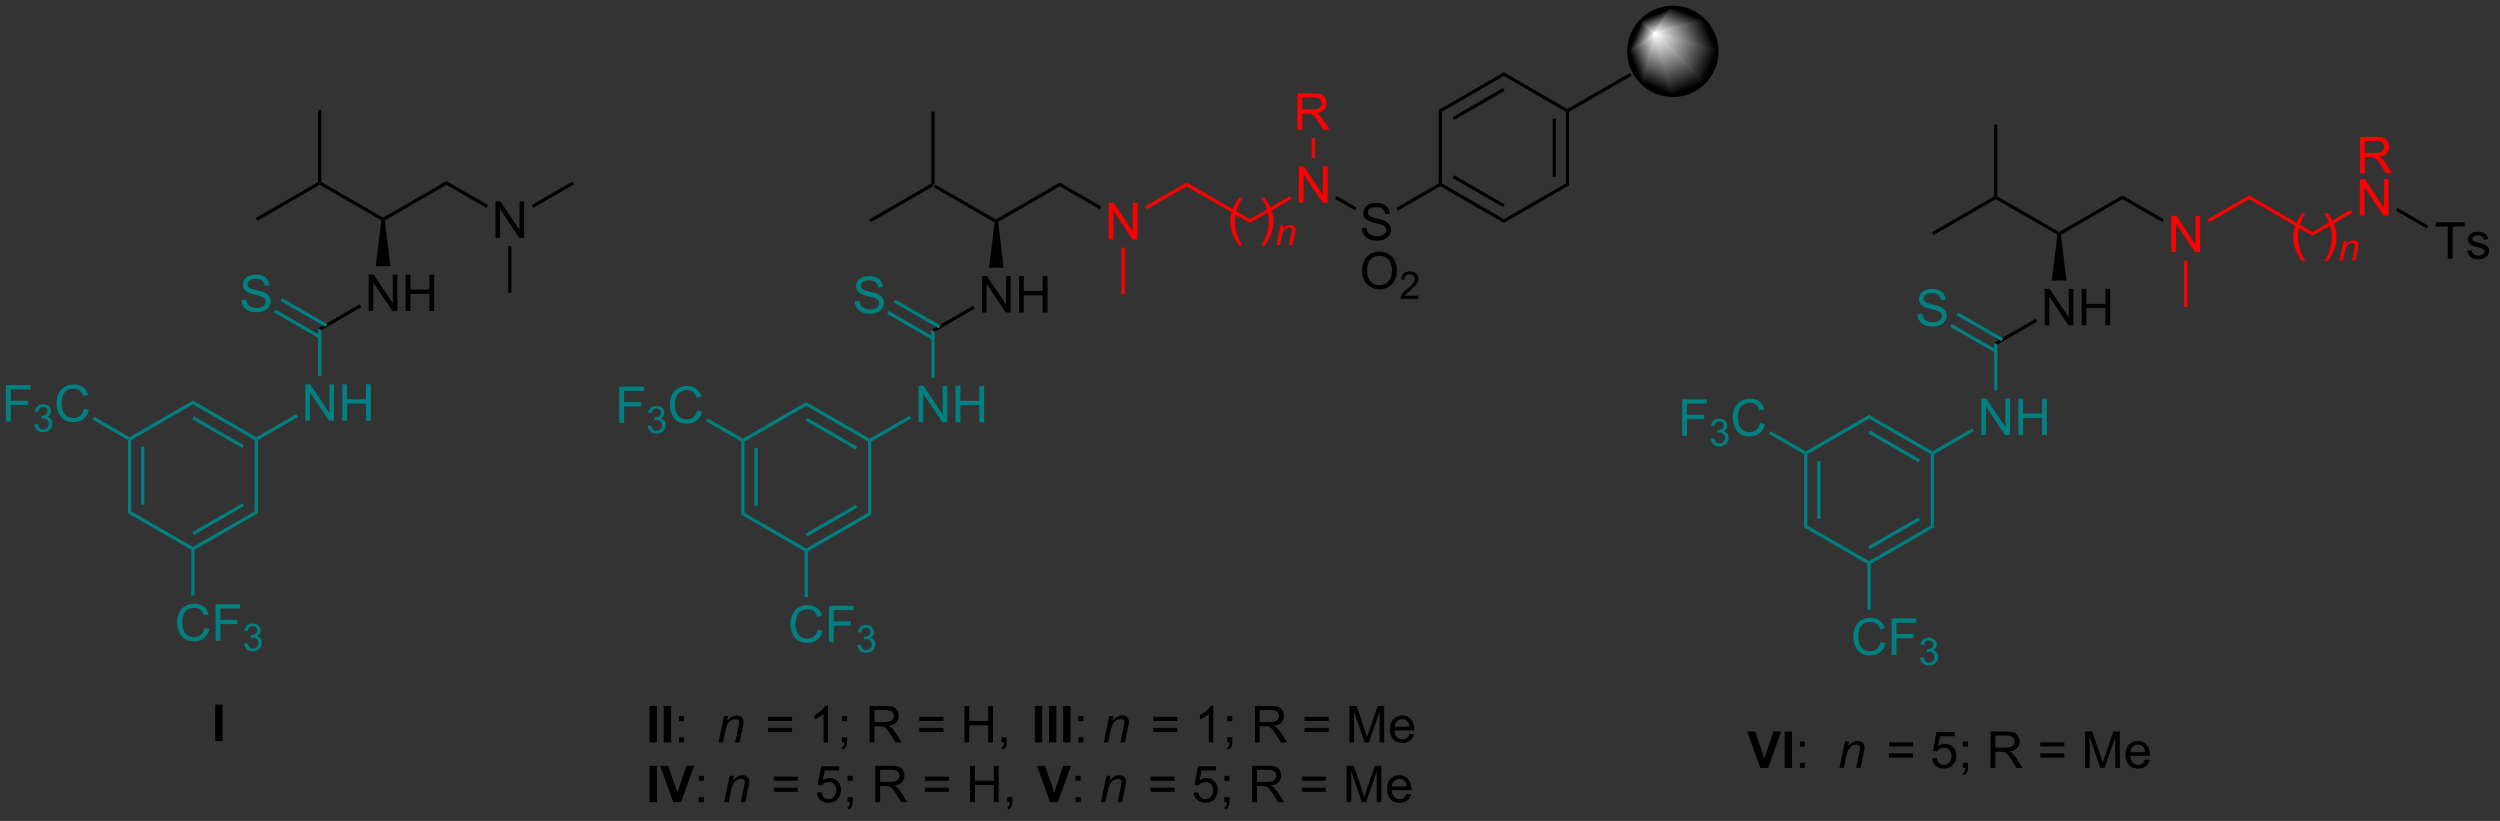 <?xml version="1.0" encoding="UTF-8"?>
<!DOCTYPE svg PUBLIC '-//W3C//DTD SVG 1.0//EN'
          'http://www.w3.org/TR/2001/REC-SVG-20010904/DTD/svg10.dtd'>
<svg stroke-dasharray="none" shape-rendering="auto" xmlns="http://www.w3.org/2000/svg" font-family="'Dialog'" text-rendering="auto" width="539" fill-opacity="1" color-interpolation="auto" color-rendering="auto" preserveAspectRatio="xMidYMid meet" font-size="12px" viewBox="0 0 539 177" fill="black" xmlns:xlink="http://www.w3.org/1999/xlink" stroke="black" image-rendering="auto" stroke-miterlimit="10" stroke-linecap="square" stroke-linejoin="miter" font-style="normal" stroke-width="1" height="177" stroke-dashoffset="0" font-weight="normal" stroke-opacity="1"
><rect x="0" y="0" width="539" height="177" fill="#333333" stroke="none"/><!--Generated by the Batik Graphics2D SVG Generator--><defs id="genericDefs"
  /><g
  ><defs id="defs1"
    ><linearGradient x1="357.404" x2="354.38" gradientUnits="userSpaceOnUse" y1="235.394" y2="242.695" id="gradient1" color-interpolation="sRGB" spreadMethod="pad"
      ><stop stop-color="white" offset="0%"
        /><stop stop-color="black" offset="100%"
      /></linearGradient
      ><linearGradient x1="357.404" x2="354.38" gradientUnits="userSpaceOnUse" y1="235.394" y2="242.695" id="gradient2" color-interpolation="sRGB" spreadMethod="pad"
      ><stop stop-color="white" offset="0%"
        /><stop stop-color="black" offset="100%"
      /></linearGradient
      ><linearGradient x1="357.404" x2="352.875" gradientUnits="userSpaceOnUse" y1="235.394" y2="237.27" id="gradient3" color-interpolation="sRGB" spreadMethod="pad"
      ><stop stop-color="white" offset="0%"
        /><stop stop-color="black" offset="100%"
      /></linearGradient
      ><linearGradient x1="357.404" x2="352.875" gradientUnits="userSpaceOnUse" y1="235.394" y2="237.27" id="gradient4" color-interpolation="sRGB" spreadMethod="pad"
      ><stop stop-color="white" offset="0%"
        /><stop stop-color="black" offset="100%"
      /></linearGradient
      ><linearGradient x1="357.404" x2="354.835" gradientUnits="userSpaceOnUse" y1="235.394" y2="234.33" id="gradient5" color-interpolation="sRGB" spreadMethod="pad"
      ><stop stop-color="white" offset="0%"
        /><stop stop-color="black" offset="100%"
      /></linearGradient
      ><linearGradient x1="357.404" x2="354.835" gradientUnits="userSpaceOnUse" y1="235.394" y2="234.33" id="gradient6" color-interpolation="sRGB" spreadMethod="pad"
      ><stop stop-color="white" offset="0%"
        /><stop stop-color="black" offset="100%"
      /></linearGradient
      ><linearGradient x1="357.404" x2="356.34" gradientUnits="userSpaceOnUse" y1="235.394" y2="232.826" id="gradient7" color-interpolation="sRGB" spreadMethod="pad"
      ><stop stop-color="white" offset="0%"
        /><stop stop-color="black" offset="100%"
      /></linearGradient
      ><linearGradient x1="357.404" x2="356.34" gradientUnits="userSpaceOnUse" y1="235.394" y2="232.826" id="gradient8" color-interpolation="sRGB" spreadMethod="pad"
      ><stop stop-color="white" offset="0%"
        /><stop stop-color="black" offset="100%"
      /></linearGradient
      ><linearGradient x1="357.404" x2="359.28" gradientUnits="userSpaceOnUse" y1="235.394" y2="230.866" id="gradient9" color-interpolation="sRGB" spreadMethod="pad"
      ><stop stop-color="white" offset="0%"
        /><stop stop-color="black" offset="100%"
      /></linearGradient
      ><linearGradient x1="357.404" x2="359.28" gradientUnits="userSpaceOnUse" y1="235.394" y2="230.866" id="gradient10" color-interpolation="sRGB" spreadMethod="pad"
      ><stop stop-color="white" offset="0%"
        /><stop stop-color="black" offset="100%"
      /></linearGradient
      ><linearGradient x1="357.404" x2="364.704" gradientUnits="userSpaceOnUse" y1="235.394" y2="232.37" id="gradient11" color-interpolation="sRGB" spreadMethod="pad"
      ><stop stop-color="white" offset="0%"
        /><stop stop-color="black" offset="100%"
      /></linearGradient
      ><linearGradient x1="357.404" x2="364.704" gradientUnits="userSpaceOnUse" y1="235.394" y2="232.37" id="gradient12" color-interpolation="sRGB" spreadMethod="pad"
      ><stop stop-color="white" offset="0%"
        /><stop stop-color="black" offset="100%"
      /></linearGradient
      ><linearGradient x1="357.404" x2="366.664" gradientUnits="userSpaceOnUse" y1="235.394" y2="239.23" id="gradient13" color-interpolation="sRGB" spreadMethod="pad"
      ><stop stop-color="white" offset="0%"
        /><stop stop-color="black" offset="100%"
      /></linearGradient
      ><linearGradient x1="357.404" x2="366.664" gradientUnits="userSpaceOnUse" y1="235.394" y2="239.23" id="gradient14" color-interpolation="sRGB" spreadMethod="pad"
      ><stop stop-color="white" offset="0%"
        /><stop stop-color="black" offset="100%"
      /></linearGradient
      ><linearGradient x1="357.404" x2="361.24" gradientUnits="userSpaceOnUse" y1="235.394" y2="244.654" id="gradient15" color-interpolation="sRGB" spreadMethod="pad"
      ><stop stop-color="white" offset="0%"
        /><stop stop-color="black" offset="100%"
      /></linearGradient
      ><linearGradient x1="357.404" x2="361.24" gradientUnits="userSpaceOnUse" y1="235.394" y2="244.654" id="gradient16" color-interpolation="sRGB" spreadMethod="pad"
      ><stop stop-color="white" offset="0%"
        /><stop stop-color="black" offset="100%"
      /></linearGradient
      ><clipPath clipPathUnits="userSpaceOnUse" id="clipPath1"
      ><path d="M2.196 0.633 L405.855 0.633 L405.855 132.638 L2.196 132.638 L2.196 0.633 Z"
      /></clipPath
      ><clipPath clipPathUnits="userSpaceOnUse" id="clipPath2"
      ><path d="M97.072 230.009 L97.072 358.344 L489.507 358.344 L489.507 230.009 Z"
      /></clipPath
      ><clipPath clipPathUnits="userSpaceOnUse" id="clipPath3"
      ><path d="M360.176 231.237 C356.349 231.237 353.246 234.339 353.246 238.166 C353.246 241.993 356.349 245.095 360.176 245.095 C364.002 245.095 367.105 241.993 367.105 238.166 C367.105 234.339 364.002 231.237 360.176 231.237 Z"
      /></clipPath
    ></defs
    ><g transform="scale(1.333,1.333) translate(-2.196,-0.633) matrix(1.029,0,0,1.029,-97.652,-235.955)"
    ><path d="M243.831 259.387 L243.831 259.092 L244.086 258.945 L253.797 264.552 L253.797 264.846 L253.525 264.984 Z" stroke="none" clip-path="url(#clipPath2)"
    /></g
    ><g transform="matrix(1.371,0,0,1.371,-133.131,-315.45)"
    ><path d="M254.069 264.984 L253.797 264.846 L253.797 264.552 L263.764 258.797 L263.764 259.387 Z" stroke="none" clip-path="url(#clipPath2)"
    /></g
    ><g fill="red" transform="matrix(1.371,0,0,1.371,-133.131,-315.45)" stroke="red"
    ><path d="M271.465 267.721 L271.465 261.995 L272.244 261.995 L275.252 266.489 L275.252 261.995 L275.978 261.995 L275.978 267.721 L275.2 267.721 L272.192 263.221 L272.192 267.721 L271.465 267.721 Z" stroke="none" clip-path="url(#clipPath2)"
    /></g
    ><g transform="matrix(1.371,0,0,1.371,-133.131,-315.45)"
    ><path d="M263.764 259.387 L263.764 258.797 L270.289 262.564 L270.034 263.006 Z" stroke="none" clip-path="url(#clipPath2)"
    /></g
    ><g transform="matrix(1.371,0,0,1.371,-133.131,-315.45)"
    ><path d="M251.532 279.23 L251.532 273.503 L252.31 273.503 L255.318 277.998 L255.318 273.503 L256.045 273.503 L256.045 279.23 L255.266 279.23 L252.258 274.73 L252.258 279.23 L251.532 279.23 ZM257.34 279.23 L257.34 273.503 L258.098 273.503 L258.098 275.855 L261.075 275.855 L261.075 273.503 L261.833 273.503 L261.833 279.23 L261.075 279.23 L261.075 276.529 L258.098 276.529 L258.098 279.23 L257.34 279.23 Z" stroke="none" clip-path="url(#clipPath2)"
    /></g
    ><g transform="matrix(1.371,0,0,1.371,-133.131,-315.45)"
    ><path d="M253.525 264.984 L253.797 264.846 L254.069 264.984 L254.948 272.192 L252.647 272.192 Z" stroke="none" clip-path="url(#clipPath2)"
    /></g
    ><g fill="red" transform="matrix(1.371,0,0,1.371,-133.131,-315.45)" stroke="red"
    ><path d="M277.413 263.015 L277.157 262.573 L283.698 258.797 L283.698 259.386 Z" stroke="none" clip-path="url(#clipPath2)"
    /></g
    ><g fill="red" transform="matrix(1.371,0,0,1.371,-133.131,-315.45)" stroke="red"
    ><path d="M273.476 269.025 L273.986 269.025 L273.986 276.355 L273.476 276.355 Z" stroke="none" clip-path="url(#clipPath2)"
    /></g
    ><g fill="red" transform="matrix(1.371,0,0,1.371,-133.131,-315.45)" stroke="red"
    ><path d="M283.698 259.386 L283.698 258.797 L293.665 264.552 L293.665 265.141 Z" stroke="none" clip-path="url(#clipPath2)"
    /></g
    ><g fill="red" transform="matrix(1.371,0,0,1.371,-133.131,-315.45)" stroke="red"
    ><path d="M301.366 261.967 L301.366 256.24 L302.144 256.24 L305.152 260.735 L305.152 256.24 L305.879 256.24 L305.879 261.967 L305.1 261.967 L302.092 257.467 L302.092 261.967 L301.366 261.967 Z" stroke="none" clip-path="url(#clipPath2)"
    /></g
    ><g fill="red" transform="matrix(1.371,0,0,1.371,-133.131,-315.45)" stroke="red"
    ><path d="M293.665 265.141 L293.665 264.552 L299.934 260.932 L300.189 261.374 Z" stroke="none" clip-path="url(#clipPath2)"
    /></g
    ><g transform="matrix(1.371,0,0,1.371,-133.131,-315.45)"
    ><path d="M250.1 278.195 L250.355 278.637 L244.086 282.257 L243.576 281.962 Z" stroke="none" clip-path="url(#clipPath2)"
    /></g
    ><g fill="teal" transform="matrix(1.371,0,0,1.371,-133.131,-315.45)" stroke="teal"
    ><path d="M241.565 296.493 L241.565 290.766 L242.344 290.766 L245.351 295.261 L245.351 290.766 L246.078 290.766 L246.078 296.493 L245.299 296.493 L242.292 291.993 L242.292 296.493 L241.565 296.493 ZM247.374 296.493 L247.374 290.766 L248.131 290.766 L248.131 293.118 L251.108 293.118 L251.108 290.766 L251.866 290.766 L251.866 296.493 L251.108 296.493 L251.108 293.792 L248.131 293.792 L248.131 296.493 L247.374 296.493 Z" stroke="none" clip-path="url(#clipPath2)"
    /></g
    ><g fill="teal" transform="matrix(1.371,0,0,1.371,-133.131,-315.45)" stroke="teal"
    ><path d="M243.576 281.962 L244.086 282.257 L244.086 289.455 L243.576 289.455 Z" stroke="none" clip-path="url(#clipPath2)"
    /></g
    ><g fill="teal" transform="matrix(1.371,0,0,1.371,-133.131,-315.45)" stroke="teal"
    ><path d="M231.536 277.489 L232.252 277.426 Q232.301 277.856 232.486 278.132 Q232.674 278.408 233.064 278.577 Q233.455 278.747 233.942 278.747 Q234.377 278.747 234.708 278.619 Q235.041 278.489 235.202 278.265 Q235.364 278.041 235.364 277.775 Q235.364 277.504 235.208 277.304 Q235.051 277.103 234.692 276.965 Q234.463 276.877 233.674 276.687 Q232.885 276.497 232.567 276.33 Q232.158 276.114 231.955 275.796 Q231.754 275.478 231.754 275.082 Q231.754 274.65 231.999 274.273 Q232.247 273.895 232.718 273.7 Q233.192 273.504 233.77 273.504 Q234.408 273.504 234.892 273.71 Q235.379 273.916 235.64 274.314 Q235.903 274.713 235.924 275.215 L235.197 275.27 Q235.137 274.728 234.799 274.452 Q234.463 274.174 233.801 274.174 Q233.114 274.174 232.799 274.426 Q232.486 274.676 232.486 275.033 Q232.486 275.34 232.708 275.541 Q232.926 275.739 233.851 275.95 Q234.775 276.158 235.119 276.314 Q235.619 276.543 235.856 276.898 Q236.096 277.252 236.096 277.713 Q236.096 278.168 235.833 278.575 Q235.572 278.978 235.08 279.205 Q234.59 279.429 233.978 279.429 Q233.2 279.429 232.674 279.202 Q232.15 278.973 231.851 278.52 Q231.551 278.064 231.536 277.489 Z" stroke="none" clip-path="url(#clipPath2)"
    /></g
    ><g fill="teal" transform="matrix(1.371,0,0,1.371,-133.131,-315.45)" stroke="teal"
    ><path d="M244.994 281.29 L237.918 277.205 L237.663 277.647 L244.739 281.732 ZM243.958 283.084 L236.882 278.999 L236.627 279.441 L243.703 283.526 Z" stroke="none" clip-path="url(#clipPath2)"
    /></g
    ><g fill="teal" transform="matrix(1.371,0,0,1.371,-133.131,-315.45)" stroke="teal"
    ><path d="M240.133 295.458 L240.389 295.9 L234.119 299.52 L233.864 299.372 L233.864 299.078 Z" stroke="none" clip-path="url(#clipPath2)"
    /></g
    ><g transform="matrix(1.371,0,0,1.371,-133.131,-315.45)"
    ><path d="M311.27 265.98 L311.986 265.918 Q312.036 266.347 312.221 266.623 Q312.408 266.899 312.799 267.069 Q313.189 267.238 313.676 267.238 Q314.111 267.238 314.442 267.11 Q314.775 266.98 314.937 266.756 Q315.098 266.532 315.098 266.267 Q315.098 265.996 314.942 265.795 Q314.786 265.595 314.426 265.457 Q314.197 265.368 313.408 265.178 Q312.619 264.988 312.301 264.821 Q311.892 264.605 311.689 264.287 Q311.489 263.97 311.489 263.574 Q311.489 263.142 311.734 262.764 Q311.981 262.386 312.452 262.191 Q312.926 261.996 313.505 261.996 Q314.142 261.996 314.627 262.201 Q315.114 262.407 315.374 262.806 Q315.637 263.204 315.658 263.707 L314.932 263.761 Q314.872 263.22 314.533 262.944 Q314.197 262.665 313.536 262.665 Q312.848 262.665 312.533 262.918 Q312.221 263.168 312.221 263.524 Q312.221 263.832 312.442 264.032 Q312.661 264.23 313.585 264.441 Q314.51 264.649 314.853 264.806 Q315.353 265.035 315.59 265.389 Q315.83 265.743 315.83 266.204 Q315.83 266.66 315.567 267.066 Q315.307 267.47 314.814 267.696 Q314.325 267.92 313.713 267.92 Q312.934 267.92 312.408 267.694 Q311.885 267.464 311.585 267.011 Q311.286 266.556 311.27 265.98 Z" stroke="none" clip-path="url(#clipPath2)"
    /></g
    ><g transform="matrix(1.371,0,0,1.371,-133.131,-315.45)"
    ><path d="M311.299 272.699 Q311.299 271.272 312.064 270.467 Q312.83 269.66 314.041 269.66 Q314.833 269.66 315.468 270.04 Q316.106 270.418 316.439 271.095 Q316.775 271.772 316.775 272.631 Q316.775 273.503 316.424 274.191 Q316.072 274.878 315.426 275.233 Q314.783 275.587 314.036 275.587 Q313.228 275.587 312.59 275.196 Q311.955 274.803 311.627 274.128 Q311.299 273.451 311.299 272.699 ZM312.08 272.709 Q312.08 273.746 312.635 274.342 Q313.192 274.936 314.033 274.936 Q314.887 274.936 315.439 274.334 Q315.994 273.733 315.994 272.628 Q315.994 271.928 315.757 271.407 Q315.52 270.886 315.064 270.6 Q314.611 270.311 314.043 270.311 Q313.239 270.311 312.658 270.865 Q312.08 271.418 312.08 272.709 Z" stroke="none" clip-path="url(#clipPath2)"
    /></g
    ><g transform="matrix(1.371,0,0,1.371,-133.131,-315.45)"
    ><path d="M320.155 276.58 L320.155 277.088 L317.315 277.088 Q317.309 276.897 317.377 276.721 Q317.485 276.432 317.723 276.15 Q317.963 275.869 318.415 275.5 Q319.114 274.926 319.36 274.59 Q319.606 274.254 319.606 273.955 Q319.606 273.643 319.381 273.428 Q319.159 273.211 318.797 273.211 Q318.416 273.211 318.188 273.44 Q317.959 273.668 317.957 274.072 L317.415 274.018 Q317.471 273.41 317.834 273.094 Q318.198 272.775 318.809 272.775 Q319.428 272.775 319.788 273.119 Q320.149 273.461 320.149 273.967 Q320.149 274.225 320.043 274.475 Q319.938 274.723 319.692 274.998 Q319.448 275.273 318.879 275.754 Q318.405 276.152 318.27 276.295 Q318.135 276.438 318.047 276.58 L320.155 276.58 Z" stroke="none" clip-path="url(#clipPath2)"
    /></g
    ><g transform="matrix(1.371,0,0,1.371,-133.131,-315.45)"
    ><path d="M307.058 261.365 L307.313 260.923 L310.443 262.73 L310.188 263.172 Z" stroke="none" clip-path="url(#clipPath2)"
    /></g
    ><g transform="matrix(1.371,0,0,1.371,-133.131,-315.45)"
    ><path d="M316.932 263.216 L316.677 262.774 L323.345 258.925 L323.6 259.072 L323.6 259.366 Z" stroke="none" clip-path="url(#clipPath2)"
    /></g
    ><g transform="matrix(1.371,0,0,1.371,-133.131,-315.45)"
    ><path d="M323.6 259.366 L323.6 259.072 L323.855 258.925 L333.601 264.552 L333.601 265.141 ZM325.551 258.093 L333.474 262.667 L333.729 262.225 L325.806 257.651 Z" stroke="none" clip-path="url(#clipPath2)"
    /></g
    ><g transform="matrix(1.371,0,0,1.371,-133.131,-315.45)"
    ><path d="M333.601 265.141 L333.601 264.552 L343.348 258.925 L343.858 259.219 Z" stroke="none" clip-path="url(#clipPath2)"
    /></g
    ><g transform="matrix(1.371,0,0,1.371,-133.131,-315.45)"
    ><path d="M343.858 259.219 L343.348 258.925 L343.348 247.67 L343.603 247.523 L343.858 247.67 ZM341.779 257.872 L341.779 248.723 L341.269 248.723 L341.269 257.872 Z" stroke="none" clip-path="url(#clipPath2)"
    /></g
    ><g transform="matrix(1.371,0,0,1.371,-133.131,-315.45)"
    ><path d="M343.603 247.228 L343.603 247.523 L343.348 247.67 L333.601 242.043 L333.601 241.454 Z" stroke="none" clip-path="url(#clipPath2)"
    /></g
    ><g transform="matrix(1.371,0,0,1.371,-133.131,-315.45)"
    ><path d="M333.601 241.454 L333.601 242.043 L323.855 247.67 L323.345 247.376 ZM333.474 243.928 L325.551 248.502 L325.806 248.944 L333.729 244.37 Z" stroke="none" clip-path="url(#clipPath2)"
    /></g
    ><g transform="matrix(1.371,0,0,1.371,-133.131,-315.45)"
    ><path d="M323.345 247.376 L323.855 247.67 L323.855 258.925 L323.6 259.072 L323.345 258.925 Z" stroke="none" clip-path="url(#clipPath2)"
    /></g
    ><g transform="matrix(1.371,0,0,1.371,-133.131,-315.45)"
    ><path d="M343.858 247.67 L343.603 247.523 L343.603 247.228 L353.442 241.548 L353.697 241.99 Z" stroke="none" clip-path="url(#clipPath2)"
    /></g
    ><g transform="matrix(1.371,0,0,1.371,-133.131,-315.45)"
    ><path d="M360.176 245.095 C356.349 245.095 353.246 241.993 353.246 238.166 C353.246 234.339 356.349 231.237 360.176 231.237 C364.002 231.237 367.105 234.339 367.105 238.166 C367.105 241.993 364.002 245.095 360.176 245.095" stroke="none" clip-path="url(#clipPath3)"
    /></g
    ><g fill="url(#gradient1)" transform="matrix(1.371,0,0,1.371,-133.131,-315.45)" stroke="url(#gradient1)"
    ><path d="M357.404 235.394 L360.176 245.095 L355.276 243.066 Z" stroke="none" clip-path="url(#clipPath3)"
    /></g
    ><g fill="url(#gradient2)" stroke-width="0.51" transform="matrix(1.371,0,0,1.371,-133.131,-315.45)" stroke-linecap="round" stroke="url(#gradient2)" stroke-linejoin="round"
    ><path fill="none" d="M357.404 235.394 L360.176 245.095 L355.276 243.066 Z" clip-path="url(#clipPath3)"
    /></g
    ><g fill="url(#gradient3)" transform="matrix(1.371,0,0,1.371,-133.131,-315.45)" stroke="url(#gradient3)"
    ><path d="M357.404 235.394 L355.276 243.066 L353.246 238.166 Z" stroke="none" clip-path="url(#clipPath3)"
    /></g
    ><g fill="url(#gradient4)" stroke-width="0.51" transform="matrix(1.371,0,0,1.371,-133.131,-315.45)" stroke-linecap="round" stroke="url(#gradient4)" stroke-linejoin="round"
    ><path fill="none" d="M357.404 235.394 L355.276 243.066 L353.246 238.166 Z" clip-path="url(#clipPath3)"
    /></g
    ><g fill="url(#gradient5)" transform="matrix(1.371,0,0,1.371,-133.131,-315.45)" stroke="url(#gradient5)"
    ><path d="M357.404 235.394 L353.246 238.166 L355.276 233.266 Z" stroke="none" clip-path="url(#clipPath3)"
    /></g
    ><g fill="url(#gradient6)" stroke-width="0.51" transform="matrix(1.371,0,0,1.371,-133.131,-315.45)" stroke-linecap="round" stroke="url(#gradient6)" stroke-linejoin="round"
    ><path fill="none" d="M357.404 235.394 L353.246 238.166 L355.276 233.266 Z" clip-path="url(#clipPath3)"
    /></g
    ><g fill="url(#gradient7)" transform="matrix(1.371,0,0,1.371,-133.131,-315.45)" stroke="url(#gradient7)"
    ><path d="M357.404 235.394 L355.276 233.266 L360.176 231.237 Z" stroke="none" clip-path="url(#clipPath3)"
    /></g
    ><g fill="url(#gradient8)" stroke-width="0.51" transform="matrix(1.371,0,0,1.371,-133.131,-315.45)" stroke-linecap="round" stroke="url(#gradient8)" stroke-linejoin="round"
    ><path fill="none" d="M357.404 235.394 L355.276 233.266 L360.176 231.237 Z" clip-path="url(#clipPath3)"
    /></g
    ><g fill="url(#gradient9)" transform="matrix(1.371,0,0,1.371,-133.131,-315.45)" stroke="url(#gradient9)"
    ><path d="M357.404 235.394 L360.176 231.237 L365.075 233.266 Z" stroke="none" clip-path="url(#clipPath3)"
    /></g
    ><g fill="url(#gradient10)" stroke-width="0.51" transform="matrix(1.371,0,0,1.371,-133.131,-315.45)" stroke-linecap="round" stroke="url(#gradient10)" stroke-linejoin="round"
    ><path fill="none" d="M357.404 235.394 L360.176 231.237 L365.075 233.266 Z" clip-path="url(#clipPath3)"
    /></g
    ><g fill="url(#gradient11)" transform="matrix(1.371,0,0,1.371,-133.131,-315.45)" stroke="url(#gradient11)"
    ><path d="M357.404 235.394 L365.075 233.266 L367.105 238.166 Z" stroke="none" clip-path="url(#clipPath3)"
    /></g
    ><g fill="url(#gradient12)" stroke-width="0.51" transform="matrix(1.371,0,0,1.371,-133.131,-315.45)" stroke-linecap="round" stroke="url(#gradient12)" stroke-linejoin="round"
    ><path fill="none" d="M357.404 235.394 L365.075 233.266 L367.105 238.166 Z" clip-path="url(#clipPath3)"
    /></g
    ><g fill="url(#gradient13)" transform="matrix(1.371,0,0,1.371,-133.131,-315.45)" stroke="url(#gradient13)"
    ><path d="M357.404 235.394 L367.105 238.166 L365.075 243.066 Z" stroke="none" clip-path="url(#clipPath3)"
    /></g
    ><g fill="url(#gradient14)" stroke-width="0.51" transform="matrix(1.371,0,0,1.371,-133.131,-315.45)" stroke-linecap="round" stroke="url(#gradient14)" stroke-linejoin="round"
    ><path fill="none" d="M357.404 235.394 L367.105 238.166 L365.075 243.066 Z" clip-path="url(#clipPath3)"
    /></g
    ><g fill="url(#gradient15)" transform="matrix(1.371,0,0,1.371,-133.131,-315.45)" stroke="url(#gradient15)"
    ><path d="M357.404 235.394 L365.075 243.066 L360.176 245.095 Z" stroke="none" clip-path="url(#clipPath3)"
    /></g
    ><g fill="url(#gradient16)" stroke-width="0.51" transform="matrix(1.371,0,0,1.371,-133.131,-315.45)" stroke-linecap="round" stroke="url(#gradient16)" stroke-linejoin="round"
    ><path fill="none" d="M357.404 235.394 L365.075 243.066 L360.176 245.095 Z" clip-path="url(#clipPath3)"
    /></g
    ><g stroke-width="0.51" transform="matrix(1.371,0,0,1.371,-133.131,-315.45)" stroke-linejoin="round" stroke-linecap="round"
    ><path fill="none" d="M360.176 245.095 C356.349 245.095 353.246 241.993 353.246 238.166 C353.246 234.339 356.349 231.237 360.176 231.237 C364.002 231.237 367.105 234.339 367.105 238.166 C367.105 241.993 364.002 245.095 360.176 245.095" clip-path="url(#clipPath2)"
    /></g
    ><g transform="matrix(1.371,0,0,1.371,-133.131,-315.45)"
    ><path d="M243.576 258.945 L243.831 259.092 L243.831 259.387 L234.026 265.047 L233.771 264.605 Z" stroke="none" clip-path="url(#clipPath2)"
    /></g
    ><g transform="matrix(1.371,0,0,1.371,-133.131,-315.45)"
    ><path d="M244.086 258.945 L243.831 259.092 L243.576 258.945 L243.576 247.623 L244.086 247.623 Z" stroke="none" clip-path="url(#clipPath2)"
    /></g
    ><g fill="teal" transform="matrix(1.371,0,0,1.371,-133.131,-315.45)" stroke="teal"
    ><path d="M233.864 299.078 L233.864 299.372 L233.609 299.52 L223.897 293.913 L223.897 293.323 ZM231.92 300.347 L224.024 295.789 L223.769 296.231 L231.665 300.789 Z" stroke="none" clip-path="url(#clipPath2)"
    /></g
    ><g fill="teal" transform="matrix(1.371,0,0,1.371,-133.131,-315.45)" stroke="teal"
    ><path d="M223.897 293.323 L223.897 293.913 L214.185 299.52 L213.93 299.372 L213.93 299.078 Z" stroke="none" clip-path="url(#clipPath2)"
    /></g
    ><g fill="teal" transform="matrix(1.371,0,0,1.371,-133.131,-315.45)" stroke="teal"
    ><path d="M213.675 299.52 L213.93 299.372 L214.185 299.52 L214.185 310.734 L213.675 311.028 ZM215.747 300.568 L215.747 309.685 L216.257 309.685 L216.257 300.568 Z" stroke="none" clip-path="url(#clipPath2)"
    /></g
    ><g fill="teal" transform="matrix(1.371,0,0,1.371,-133.131,-315.45)" stroke="teal"
    ><path d="M213.675 311.028 L214.185 310.734 L223.897 316.341 L223.897 316.635 L223.642 316.783 Z" stroke="none" clip-path="url(#clipPath2)"
    /></g
    ><g fill="teal" transform="matrix(1.371,0,0,1.371,-133.131,-315.45)" stroke="teal"
    ><path d="M224.152 316.783 L223.897 316.635 L223.897 316.341 L233.609 310.734 L234.119 311.028 ZM224.024 314.464 L231.92 309.906 L231.665 309.464 L223.769 314.022 Z" stroke="none" clip-path="url(#clipPath2)"
    /></g
    ><g fill="teal" transform="matrix(1.371,0,0,1.371,-133.131,-315.45)" stroke="teal"
    ><path d="M234.119 311.028 L233.609 310.734 L233.609 299.52 L233.864 299.372 L234.119 299.52 Z" stroke="none" clip-path="url(#clipPath2)"
    /></g
    ><g fill="teal" transform="matrix(1.371,0,0,1.371,-133.131,-315.45)" stroke="teal"
    ><path d="M194.493 296.613 L194.493 290.886 L198.358 290.886 L198.358 291.561 L195.251 291.561 L195.251 293.334 L197.939 293.334 L197.939 294.011 L195.251 294.011 L195.251 296.613 L194.493 296.613 Z" stroke="none" clip-path="url(#clipPath2)"
    /></g
    ><g fill="teal" transform="matrix(1.371,0,0,1.371,-133.131,-315.45)" stroke="teal"
    ><path d="M198.976 297.078 L199.503 297.008 Q199.595 297.457 199.811 297.654 Q200.03 297.852 200.345 297.852 Q200.716 297.852 200.972 297.594 Q201.23 297.336 201.23 296.955 Q201.23 296.592 200.991 296.357 Q200.755 296.121 200.388 296.121 Q200.239 296.121 200.017 296.18 L200.075 295.717 Q200.128 295.723 200.159 295.723 Q200.497 295.723 200.767 295.547 Q201.036 295.371 201.036 295.004 Q201.036 294.715 200.839 294.525 Q200.643 294.334 200.333 294.334 Q200.024 294.334 199.819 294.527 Q199.614 294.721 199.556 295.107 L199.028 295.014 Q199.126 294.482 199.468 294.191 Q199.811 293.9 200.321 293.9 Q200.673 293.9 200.968 294.051 Q201.265 294.201 201.421 294.463 Q201.577 294.723 201.577 295.016 Q201.577 295.295 201.427 295.523 Q201.278 295.752 200.985 295.887 Q201.366 295.975 201.577 296.252 Q201.788 296.527 201.788 296.943 Q201.788 297.506 201.378 297.898 Q200.968 298.289 200.341 298.289 Q199.776 298.289 199.401 297.953 Q199.028 297.615 198.976 297.078 Z" stroke="none" clip-path="url(#clipPath2)"
    /></g
    ><g fill="teal" transform="matrix(1.371,0,0,1.371,-133.131,-315.45)" stroke="teal"
    ><path d="M206.764 294.605 L207.521 294.795 Q207.285 295.73 206.665 296.222 Q206.045 296.712 205.152 296.712 Q204.225 296.712 203.644 296.334 Q203.066 295.957 202.761 295.243 Q202.459 294.527 202.459 293.707 Q202.459 292.811 202.8 292.147 Q203.144 291.48 203.774 291.134 Q204.404 290.787 205.162 290.787 Q206.021 290.787 206.607 291.225 Q207.193 291.662 207.425 292.457 L206.678 292.631 Q206.48 292.006 206.1 291.722 Q205.722 291.436 205.146 291.436 Q204.488 291.436 204.042 291.753 Q203.6 292.069 203.42 292.603 Q203.24 293.136 203.24 293.701 Q203.24 294.433 203.454 294.978 Q203.667 295.522 204.115 295.793 Q204.566 296.061 205.089 296.061 Q205.725 296.061 206.165 295.694 Q206.607 295.326 206.764 294.605 Z" stroke="none" clip-path="url(#clipPath2)"
    /></g
    ><g fill="teal" transform="matrix(1.371,0,0,1.371,-133.131,-315.45)" stroke="teal"
    ><path d="M213.93 299.078 L213.93 299.372 L213.675 299.52 L208.134 296.321 L208.39 295.879 Z" stroke="none" clip-path="url(#clipPath2)"
    /></g
    ><g fill="teal" transform="matrix(1.371,0,0,1.371,-133.131,-315.45)" stroke="teal"
    ><path d="M225.725 329.071 L226.483 329.261 Q226.246 330.196 225.626 330.688 Q225.006 331.178 224.113 331.178 Q223.186 331.178 222.605 330.8 Q222.027 330.423 221.722 329.709 Q221.42 328.993 221.42 328.173 Q221.42 327.277 221.762 326.613 Q222.105 325.946 222.736 325.6 Q223.366 325.253 224.124 325.253 Q224.983 325.253 225.569 325.691 Q226.155 326.128 226.387 326.923 L225.639 327.097 Q225.441 326.472 225.061 326.188 Q224.684 325.902 224.108 325.902 Q223.449 325.902 223.004 326.219 Q222.561 326.535 222.381 327.068 Q222.202 327.602 222.202 328.167 Q222.202 328.899 222.415 329.443 Q222.629 329.988 223.077 330.259 Q223.527 330.527 224.051 330.527 Q224.686 330.527 225.126 330.16 Q225.569 329.792 225.725 329.071 ZM227.456 331.079 L227.456 325.352 L231.32 325.352 L231.32 326.027 L228.213 326.027 L228.213 327.8 L230.901 327.8 L230.901 328.477 L228.213 328.477 L228.213 331.079 L227.456 331.079 Z" stroke="none" clip-path="url(#clipPath2)"
    /></g
    ><g fill="teal" transform="matrix(1.371,0,0,1.371,-133.131,-315.45)" stroke="teal"
    ><path d="M231.938 331.544 L232.465 331.474 Q232.557 331.923 232.774 332.12 Q232.993 332.318 233.307 332.318 Q233.678 332.318 233.934 332.06 Q234.192 331.802 234.192 331.421 Q234.192 331.058 233.954 330.824 Q233.717 330.587 233.35 330.587 Q233.202 330.587 232.979 330.646 L233.038 330.183 Q233.09 330.189 233.122 330.189 Q233.459 330.189 233.729 330.013 Q233.999 329.837 233.999 329.47 Q233.999 329.181 233.801 328.991 Q233.606 328.8 233.295 328.8 Q232.987 328.8 232.782 328.993 Q232.577 329.187 232.518 329.574 L231.991 329.48 Q232.088 328.949 232.43 328.658 Q232.774 328.366 233.284 328.366 Q233.635 328.366 233.93 328.517 Q234.227 328.667 234.383 328.929 Q234.54 329.189 234.54 329.482 Q234.54 329.761 234.389 329.99 Q234.241 330.218 233.948 330.353 Q234.329 330.441 234.54 330.718 Q234.75 330.993 234.75 331.409 Q234.75 331.972 234.34 332.365 Q233.93 332.755 233.303 332.755 Q232.739 332.755 232.364 332.419 Q231.991 332.081 231.938 331.544 Z" stroke="none" clip-path="url(#clipPath2)"
    /></g
    ><g fill="teal" transform="matrix(1.371,0,0,1.371,-133.131,-315.45)" stroke="teal"
    ><path d="M223.642 316.783 L223.897 316.635 L224.152 316.783 L224.152 323.976 L223.642 323.976 Z" stroke="none" clip-path="url(#clipPath2)"
    /></g
    ><g transform="matrix(1.371,0,0,1.371,-133.131,-315.45)"
    ><path d="M199.257 346.839 L199.257 341.113 L200.414 341.113 L200.414 346.839 L199.257 346.839 ZM201.48 346.839 L201.48 341.113 L202.636 341.113 L202.636 346.839 L201.48 346.839 Z" stroke="none" clip-path="url(#clipPath2)"
    /></g
    ><g transform="matrix(1.371,0,0,1.371,-133.131,-315.45)"
    ><path d="M203.88 343.49 L203.88 342.691 L204.679 342.691 L204.679 343.49 L203.88 343.49 ZM203.88 346.839 L203.88 346.037 L204.679 346.037 L204.679 346.839 L203.88 346.839 Z" stroke="none" clip-path="url(#clipPath2)"
    /></g
    ><g transform="matrix(1.371,0,0,1.371,-133.131,-315.45)"
    ><path d="M210.089 346.839 L210.957 342.691 L211.597 342.691 L211.446 343.412 Q211.863 342.988 212.225 342.792 Q212.589 342.597 212.97 342.597 Q213.472 342.597 213.759 342.87 Q214.048 343.144 214.048 343.6 Q214.048 343.831 213.946 344.326 L213.418 346.839 L212.712 346.839 L213.261 344.209 Q213.345 343.826 213.345 343.644 Q213.345 343.435 213.202 343.308 Q213.058 343.178 212.79 343.178 Q212.246 343.178 211.821 343.568 Q211.399 343.959 211.199 344.909 L210.798 346.839 L210.089 346.839 Z" stroke="none" clip-path="url(#clipPath2)"
    /></g
    ><g transform="matrix(1.371,0,0,1.371,-133.131,-315.45)"
    ><path d="M221.67 343.472 L217.889 343.472 L217.889 342.816 L221.67 342.816 L221.67 343.472 ZM221.67 345.209 L217.889 345.209 L217.889 344.553 L221.67 344.553 L221.67 345.209 ZM227.32 346.839 L226.617 346.839 L226.617 342.357 Q226.362 342.6 225.95 342.842 Q225.539 343.084 225.211 343.206 L225.211 342.527 Q225.799 342.248 226.239 341.855 Q226.682 341.459 226.867 341.089 L227.32 341.089 L227.32 346.839 ZM229.498 343.49 L229.498 342.691 L230.3 342.691 L230.3 343.49 L229.498 343.49 ZM229.498 346.839 L229.498 346.037 L230.3 346.037 L230.3 346.839 Q230.3 347.282 230.144 347.553 Q229.988 347.824 229.647 347.972 L229.452 347.673 Q229.675 347.574 229.78 347.384 Q229.887 347.196 229.897 346.839 L229.498 346.839 ZM233.863 346.839 L233.863 341.113 L236.402 341.113 Q237.168 341.113 237.566 341.266 Q237.965 341.42 238.202 341.81 Q238.441 342.201 238.441 342.675 Q238.441 343.284 238.045 343.704 Q237.652 344.12 236.827 344.232 Q237.129 344.378 237.285 344.519 Q237.616 344.824 237.912 345.279 L238.91 346.839 L237.957 346.839 L237.199 345.647 Q236.866 345.131 236.649 344.857 Q236.436 344.584 236.267 344.475 Q236.097 344.365 235.92 344.324 Q235.793 344.295 235.498 344.295 L234.621 344.295 L234.621 346.839 L233.863 346.839 ZM234.621 343.639 L236.248 343.639 Q236.769 343.639 237.061 343.532 Q237.355 343.425 237.506 343.188 Q237.66 342.951 237.66 342.675 Q237.66 342.269 237.363 342.009 Q237.069 341.745 236.433 341.745 L234.621 341.745 L234.621 343.639 ZM245.459 343.472 L241.678 343.472 L241.678 342.816 L245.459 342.816 L245.459 343.472 ZM245.459 345.209 L241.678 345.209 L241.678 344.553 L245.459 344.553 L245.459 345.209 ZM248.768 346.839 L248.768 341.113 L249.526 341.113 L249.526 343.464 L252.502 343.464 L252.502 341.113 L253.26 341.113 L253.26 346.839 L252.502 346.839 L252.502 344.139 L249.526 344.139 L249.526 346.839 L248.768 346.839 ZM254.616 346.839 L254.616 346.037 L255.418 346.037 L255.418 346.839 Q255.418 347.282 255.262 347.553 Q255.105 347.824 254.764 347.972 L254.569 347.673 Q254.793 347.574 254.897 347.384 Q255.004 347.196 255.014 346.839 L254.616 346.839 Z" stroke="none" clip-path="url(#clipPath2)"
    /></g
    ><g transform="matrix(1.371,0,0,1.371,-133.131,-315.45)"
    ><path d="M259.845 346.839 L259.845 341.113 L261.001 341.113 L261.001 346.839 L259.845 346.839 ZM262.067 346.839 L262.067 341.113 L263.224 341.113 L263.224 346.839 L262.067 346.839 ZM264.29 346.839 L264.29 341.113 L265.446 341.113 L265.446 346.839 L264.29 346.839 Z" stroke="none" clip-path="url(#clipPath2)"
    /></g
    ><g transform="matrix(1.371,0,0,1.371,-133.131,-315.45)"
    ><path d="M266.69 343.49 L266.69 342.691 L267.489 342.691 L267.489 343.49 L266.69 343.49 ZM266.69 346.839 L266.69 346.037 L267.489 346.037 L267.489 346.839 L266.69 346.839 Z" stroke="none" clip-path="url(#clipPath2)"
    /></g
    ><g transform="matrix(1.371,0,0,1.371,-133.131,-315.45)"
    ><path d="M270.677 346.839 L271.544 342.691 L272.185 342.691 L272.034 343.412 Q272.45 342.988 272.812 342.792 Q273.177 342.597 273.557 342.597 Q274.06 342.597 274.346 342.87 Q274.635 343.144 274.635 343.6 Q274.635 343.831 274.534 344.326 L274.005 346.839 L273.299 346.839 L273.849 344.209 Q273.932 343.826 273.932 343.644 Q273.932 343.435 273.789 343.308 Q273.646 343.178 273.377 343.178 Q272.833 343.178 272.409 343.568 Q271.987 343.959 271.786 344.909 L271.385 346.839 L270.677 346.839 Z" stroke="none" clip-path="url(#clipPath2)"
    /></g
    ><g transform="matrix(1.371,0,0,1.371,-133.131,-315.45)"
    ><path d="M282.257 343.472 L278.476 343.472 L278.476 342.816 L282.257 342.816 L282.257 343.472 ZM282.257 345.209 L278.476 345.209 L278.476 344.553 L282.257 344.553 L282.257 345.209 ZM287.907 346.839 L287.204 346.839 L287.204 342.357 Q286.949 342.6 286.537 342.842 Q286.126 343.084 285.798 343.206 L285.798 342.527 Q286.386 342.248 286.827 341.855 Q287.269 341.459 287.454 341.089 L287.907 341.089 L287.907 346.839 ZM290.086 343.49 L290.086 342.691 L290.888 342.691 L290.888 343.49 L290.086 343.49 ZM290.086 346.839 L290.086 346.037 L290.888 346.037 L290.888 346.839 Q290.888 347.282 290.731 347.553 Q290.575 347.824 290.234 347.972 L290.039 347.673 Q290.263 347.574 290.367 347.384 Q290.474 347.196 290.484 346.839 L290.086 346.839 ZM294.45 346.839 L294.45 341.113 L296.989 341.113 Q297.755 341.113 298.153 341.266 Q298.552 341.42 298.789 341.81 Q299.028 342.201 299.028 342.675 Q299.028 343.284 298.632 343.704 Q298.239 344.12 297.414 344.232 Q297.716 344.378 297.872 344.519 Q298.203 344.824 298.5 345.279 L299.497 346.839 L298.544 346.839 L297.786 345.647 Q297.453 345.131 297.237 344.857 Q297.023 344.584 296.854 344.475 Q296.685 344.365 296.507 344.324 Q296.38 344.295 296.086 344.295 L295.208 344.295 L295.208 346.839 L294.45 346.839 ZM295.208 343.639 L296.836 343.639 Q297.356 343.639 297.648 343.532 Q297.942 343.425 298.093 343.188 Q298.247 342.951 298.247 342.675 Q298.247 342.269 297.95 342.009 Q297.656 341.745 297.021 341.745 L295.208 341.745 L295.208 343.639 ZM306.047 343.472 L302.265 343.472 L302.265 342.816 L306.047 342.816 L306.047 343.472 ZM306.047 345.209 L302.265 345.209 L302.265 344.553 L306.047 344.553 L306.047 345.209 ZM309.308 346.839 L309.308 341.113 L310.449 341.113 L311.806 345.167 Q311.993 345.732 312.079 346.014 Q312.175 345.701 312.384 345.097 L313.754 341.113 L314.774 341.113 L314.774 346.839 L314.043 346.839 L314.043 342.045 L312.379 346.839 L311.696 346.839 L310.04 341.964 L310.04 346.839 L309.308 346.839 ZM318.746 345.503 L319.472 345.592 Q319.3 346.23 318.834 346.581 Q318.371 346.933 317.649 346.933 Q316.738 346.933 316.204 346.373 Q315.673 345.81 315.673 344.8 Q315.673 343.753 316.212 343.175 Q316.751 342.597 317.61 342.597 Q318.441 342.597 318.967 343.165 Q319.496 343.73 319.496 344.756 Q319.496 344.818 319.493 344.943 L316.399 344.943 Q316.438 345.628 316.785 345.993 Q317.134 346.355 317.652 346.355 Q318.04 346.355 318.313 346.152 Q318.587 345.949 318.746 345.503 ZM316.438 344.365 L318.754 344.365 Q318.707 343.842 318.488 343.581 Q318.152 343.175 317.618 343.175 Q317.134 343.175 316.803 343.501 Q316.472 343.824 316.438 344.365 Z" stroke="none" clip-path="url(#clipPath2)"
    /></g
    ><g transform="matrix(1.371,0,0,1.371,-133.131,-315.45)"
    ><path d="M199.257 356.239 L199.257 350.513 L200.414 350.513 L200.414 356.239 L199.257 356.239 ZM202.977 356.239 L200.928 350.513 L202.183 350.513 L203.634 354.75 L205.035 350.513 L206.261 350.513 L204.212 356.239 L202.977 356.239 Z" stroke="none" clip-path="url(#clipPath2)"
    /></g
    ><g transform="matrix(1.371,0,0,1.371,-133.131,-315.45)"
    ><path d="M206.993 352.89 L206.993 352.091 L207.793 352.091 L207.793 352.89 L206.993 352.89 ZM206.993 356.239 L206.993 355.437 L207.793 355.437 L207.793 356.239 L206.993 356.239 Z" stroke="none" clip-path="url(#clipPath2)"
    /></g
    ><g transform="matrix(1.371,0,0,1.371,-133.131,-315.45)"
    ><path d="M210.98 356.239 L211.847 352.091 L212.488 352.091 L212.337 352.812 Q212.754 352.388 213.115 352.192 Q213.48 351.997 213.86 351.997 Q214.363 351.997 214.649 352.27 Q214.938 352.544 214.938 353 Q214.938 353.231 214.837 353.726 L214.308 356.239 L213.602 356.239 L214.152 353.609 Q214.235 353.226 214.235 353.044 Q214.235 352.836 214.092 352.708 Q213.949 352.578 213.681 352.578 Q213.136 352.578 212.712 352.968 Q212.29 353.359 212.089 354.31 L211.688 356.239 L210.98 356.239 Z" stroke="none" clip-path="url(#clipPath2)"
    /></g
    ><g transform="matrix(1.371,0,0,1.371,-133.131,-315.45)"
    ><path d="M222.561 352.872 L218.78 352.872 L218.78 352.216 L222.561 352.216 L222.561 352.872 ZM222.561 354.609 L218.78 354.609 L218.78 353.953 L222.561 353.953 L222.561 354.609 ZM225.562 354.739 L226.299 354.677 Q226.382 355.216 226.679 355.487 Q226.979 355.757 227.401 355.757 Q227.909 355.757 228.26 355.375 Q228.612 354.992 228.612 354.359 Q228.612 353.757 228.273 353.411 Q227.937 353.062 227.39 353.062 Q227.049 353.062 226.776 353.218 Q226.502 353.372 226.346 353.617 L225.687 353.531 L226.242 350.591 L229.088 350.591 L229.088 351.263 L226.804 351.263 L226.494 352.802 Q227.01 352.442 227.578 352.442 Q228.328 352.442 228.844 352.963 Q229.359 353.481 229.359 354.296 Q229.359 355.075 228.906 355.64 Q228.354 356.338 227.401 356.338 Q226.619 356.338 226.125 355.901 Q225.632 355.461 225.562 354.739 ZM230.389 352.89 L230.389 352.091 L231.191 352.091 L231.191 352.89 L230.389 352.89 ZM230.389 356.239 L230.389 355.437 L231.191 355.437 L231.191 356.239 Q231.191 356.682 231.035 356.953 Q230.879 357.224 230.537 357.372 L230.342 357.072 Q230.566 356.974 230.67 356.784 Q230.777 356.596 230.787 356.239 L230.389 356.239 ZM234.754 356.239 L234.754 350.513 L237.293 350.513 Q238.058 350.513 238.457 350.666 Q238.855 350.82 239.092 351.211 Q239.332 351.601 239.332 352.075 Q239.332 352.685 238.936 353.104 Q238.543 353.52 237.717 353.632 Q238.019 353.778 238.175 353.919 Q238.506 354.224 238.803 354.679 L239.8 356.239 L238.847 356.239 L238.09 355.046 Q237.756 354.531 237.54 354.257 Q237.327 353.984 237.157 353.875 Q236.988 353.765 236.811 353.724 Q236.683 353.695 236.389 353.695 L235.511 353.695 L235.511 356.239 L234.754 356.239 ZM235.511 353.039 L237.139 353.039 Q237.66 353.039 237.952 352.932 Q238.246 352.825 238.397 352.588 Q238.55 352.351 238.55 352.075 Q238.55 351.669 238.254 351.409 Q237.959 351.145 237.324 351.145 L235.511 351.145 L235.511 353.039 ZM246.35 352.872 L242.569 352.872 L242.569 352.216 L246.35 352.216 L246.35 352.872 ZM246.35 354.609 L242.569 354.609 L242.569 353.953 L246.35 353.953 L246.35 354.609 ZM249.659 356.239 L249.659 350.513 L250.416 350.513 L250.416 352.864 L253.393 352.864 L253.393 350.513 L254.151 350.513 L254.151 356.239 L253.393 356.239 L253.393 353.539 L250.416 353.539 L250.416 356.239 L249.659 356.239 ZM255.506 356.239 L255.506 355.437 L256.308 355.437 L256.308 356.239 Q256.308 356.682 256.152 356.953 Q255.996 357.224 255.655 357.372 L255.459 357.072 Q255.683 356.974 255.787 356.784 Q255.894 356.596 255.905 356.239 L255.506 356.239 Z" stroke="none" clip-path="url(#clipPath2)"
    /></g
    ><g transform="matrix(1.371,0,0,1.371,-133.131,-315.45)"
    ><path d="M262.233 356.239 L260.183 350.513 L261.438 350.513 L262.889 354.75 L264.29 350.513 L265.517 350.513 L263.467 356.239 L262.233 356.239 Z" stroke="none" clip-path="url(#clipPath2)"
    /></g
    ><g transform="matrix(1.371,0,0,1.371,-133.131,-315.45)"
    ><path d="M266.248 352.89 L266.248 352.091 L267.048 352.091 L267.048 352.89 L266.248 352.89 ZM266.248 356.239 L266.248 355.437 L267.048 355.437 L267.048 356.239 L266.248 356.239 Z" stroke="none" clip-path="url(#clipPath2)"
    /></g
    ><g transform="matrix(1.371,0,0,1.371,-133.131,-315.45)"
    ><path d="M270.235 356.239 L271.103 352.091 L271.743 352.091 L271.592 352.812 Q272.009 352.388 272.371 352.192 Q272.735 351.997 273.116 351.997 Q273.618 351.997 273.905 352.27 Q274.194 352.544 274.194 353 Q274.194 353.231 274.092 353.726 L273.563 356.239 L272.858 356.239 L273.407 353.609 Q273.491 353.226 273.491 353.044 Q273.491 352.836 273.347 352.708 Q273.204 352.578 272.936 352.578 Q272.392 352.578 271.967 352.968 Q271.545 353.359 271.345 354.31 L270.944 356.239 L270.235 356.239 Z" stroke="none" clip-path="url(#clipPath2)"
    /></g
    ><g transform="matrix(1.371,0,0,1.371,-133.131,-315.45)"
    ><path d="M281.816 352.872 L278.035 352.872 L278.035 352.216 L281.816 352.216 L281.816 352.872 ZM281.816 354.609 L278.035 354.609 L278.035 353.953 L281.816 353.953 L281.816 354.609 ZM284.817 354.739 L285.554 354.677 Q285.638 355.216 285.935 355.487 Q286.234 355.757 286.656 355.757 Q287.164 355.757 287.515 355.375 Q287.867 354.992 287.867 354.359 Q287.867 353.757 287.528 353.411 Q287.192 353.062 286.646 353.062 Q286.304 353.062 286.031 353.218 Q285.757 353.372 285.601 353.617 L284.942 353.531 L285.497 350.591 L288.344 350.591 L288.344 351.263 L286.06 351.263 L285.75 352.802 Q286.265 352.442 286.833 352.442 Q287.583 352.442 288.099 352.963 Q288.614 353.481 288.614 354.296 Q288.614 355.075 288.161 355.64 Q287.609 356.338 286.656 356.338 Q285.875 356.338 285.38 355.901 Q284.888 355.461 284.817 354.739 ZM289.644 352.89 L289.644 352.091 L290.446 352.091 L290.446 352.89 L289.644 352.89 ZM289.644 356.239 L289.644 355.437 L290.446 355.437 L290.446 356.239 Q290.446 356.682 290.29 356.953 Q290.134 357.224 289.793 357.372 L289.597 357.072 Q289.821 356.974 289.925 356.784 Q290.032 356.596 290.043 356.239 L289.644 356.239 ZM294.009 356.239 L294.009 350.513 L296.548 350.513 Q297.313 350.513 297.712 350.666 Q298.11 350.82 298.347 351.211 Q298.587 351.601 298.587 352.075 Q298.587 352.685 298.191 353.104 Q297.798 353.52 296.972 353.632 Q297.274 353.778 297.431 353.919 Q297.761 354.224 298.058 354.679 L299.056 356.239 L298.103 356.239 L297.345 355.046 Q297.011 354.531 296.795 354.257 Q296.582 353.984 296.413 353.875 Q296.243 353.765 296.066 353.724 Q295.938 353.695 295.644 353.695 L294.767 353.695 L294.767 356.239 L294.009 356.239 ZM294.767 353.039 L296.394 353.039 Q296.915 353.039 297.207 352.932 Q297.501 352.825 297.652 352.588 Q297.806 352.351 297.806 352.075 Q297.806 351.669 297.509 351.409 Q297.215 351.145 296.579 351.145 L294.767 351.145 L294.767 353.039 ZM305.605 352.872 L301.824 352.872 L301.824 352.216 L305.605 352.216 L305.605 352.872 ZM305.605 354.609 L301.824 354.609 L301.824 353.953 L305.605 353.953 L305.605 354.609 ZM308.867 356.239 L308.867 350.513 L310.007 350.513 L311.364 354.567 Q311.552 355.132 311.638 355.414 Q311.734 355.101 311.942 354.497 L313.312 350.513 L314.333 350.513 L314.333 356.239 L313.601 356.239 L313.601 351.445 L311.937 356.239 L311.255 356.239 L309.599 351.364 L309.599 356.239 L308.867 356.239 ZM318.304 354.903 L319.031 354.992 Q318.859 355.63 318.393 355.981 Q317.929 356.333 317.208 356.333 Q316.297 356.333 315.763 355.773 Q315.231 355.211 315.231 354.2 Q315.231 353.153 315.771 352.575 Q316.31 351.997 317.169 351.997 Q318 351.997 318.526 352.565 Q319.054 353.13 319.054 354.156 Q319.054 354.218 319.052 354.343 L315.958 354.343 Q315.997 355.028 316.344 355.393 Q316.692 355.755 317.211 355.755 Q317.599 355.755 317.872 355.552 Q318.146 355.349 318.304 354.903 ZM315.997 353.765 L318.312 353.765 Q318.265 353.242 318.047 352.981 Q317.711 352.575 317.177 352.575 Q316.692 352.575 316.362 352.901 Q316.031 353.224 315.997 353.765 Z" stroke="none" clip-path="url(#clipPath2)"
    /></g
    ><g transform="matrix(1.371,0,0,1.371,-133.131,-315.45)"
    ><path d="M147.382 259.149 L147.382 258.854 L147.637 258.707 L157.349 264.314 L157.349 264.608 L157.077 264.746 Z" stroke="none" clip-path="url(#clipPath2)"
    /></g
    ><g transform="matrix(1.371,0,0,1.371,-133.131,-315.45)"
    ><path d="M157.621 264.746 L157.349 264.608 L157.349 264.314 L167.315 258.56 L167.315 259.149 Z" stroke="none" clip-path="url(#clipPath2)"
    /></g
    ><g transform="matrix(1.371,0,0,1.371,-133.131,-315.45)"
    ><path d="M175.017 267.483 L175.017 261.757 L175.795 261.757 L178.803 266.252 L178.803 261.757 L179.53 261.757 L179.53 267.483 L178.751 267.483 L175.743 262.983 L175.743 267.483 L175.017 267.483 Z" stroke="none" clip-path="url(#clipPath2)"
    /></g
    ><g transform="matrix(1.371,0,0,1.371,-133.131,-315.45)"
    ><path d="M167.315 259.149 L167.315 258.56 L173.84 262.327 L173.585 262.769 Z" stroke="none" clip-path="url(#clipPath2)"
    /></g
    ><g transform="matrix(1.371,0,0,1.371,-133.131,-315.45)"
    ><path d="M155.083 278.992 L155.083 273.265 L155.862 273.265 L158.869 277.76 L158.869 273.265 L159.596 273.265 L159.596 278.992 L158.817 278.992 L155.81 274.492 L155.81 278.992 L155.083 278.992 ZM160.892 278.992 L160.892 273.265 L161.649 273.265 L161.649 275.617 L164.626 275.617 L164.626 273.265 L165.384 273.265 L165.384 278.992 L164.626 278.992 L164.626 276.292 L161.649 276.292 L161.649 278.992 L160.892 278.992 Z" stroke="none" clip-path="url(#clipPath2)"
    /></g
    ><g transform="matrix(1.371,0,0,1.371,-133.131,-315.45)"
    ><path d="M157.077 264.746 L157.349 264.608 L157.621 264.746 L158.5 271.954 L156.198 271.954 Z" stroke="none" clip-path="url(#clipPath2)"
    /></g
    ><g transform="matrix(1.371,0,0,1.371,-133.131,-315.45)"
    ><path d="M180.964 262.777 L180.709 262.336 L187.122 258.633 L187.377 259.075 Z" stroke="none" clip-path="url(#clipPath2)"
    /></g
    ><g transform="matrix(1.371,0,0,1.371,-133.131,-315.45)"
    ><path d="M177.027 268.787 L177.537 268.787 L177.537 276.117 L177.027 276.117 Z" stroke="none" clip-path="url(#clipPath2)"
    /></g
    ><g transform="matrix(1.371,0,0,1.371,-133.131,-315.45)"
    ><path d="M153.652 277.957 L153.907 278.399 L147.637 282.019 L147.127 281.724 Z" stroke="none" clip-path="url(#clipPath2)"
    /></g
    ><g fill="teal" transform="matrix(1.371,0,0,1.371,-133.131,-315.45)" stroke="teal"
    ><path d="M145.116 296.255 L145.116 290.529 L145.895 290.529 L148.903 295.023 L148.903 290.529 L149.629 290.529 L149.629 296.255 L148.851 296.255 L145.843 291.755 L145.843 296.255 L145.116 296.255 ZM150.925 296.255 L150.925 290.529 L151.683 290.529 L151.683 292.88 L154.659 292.88 L154.659 290.529 L155.417 290.529 L155.417 296.255 L154.659 296.255 L154.659 293.555 L151.683 293.555 L151.683 296.255 L150.925 296.255 Z" stroke="none" clip-path="url(#clipPath2)"
    /></g
    ><g fill="teal" transform="matrix(1.371,0,0,1.371,-133.131,-315.45)" stroke="teal"
    ><path d="M147.127 281.724 L147.637 282.019 L147.637 289.217 L147.127 289.217 Z" stroke="none" clip-path="url(#clipPath2)"
    /></g
    ><g fill="teal" transform="matrix(1.371,0,0,1.371,-133.131,-315.45)" stroke="teal"
    ><path d="M135.087 277.251 L135.803 277.188 Q135.853 277.618 136.037 277.894 Q136.225 278.17 136.616 278.339 Q137.006 278.509 137.493 278.509 Q137.928 278.509 138.259 278.381 Q138.592 278.251 138.754 278.027 Q138.915 277.803 138.915 277.537 Q138.915 277.267 138.759 277.066 Q138.603 276.865 138.243 276.728 Q138.014 276.639 137.225 276.449 Q136.436 276.259 136.118 276.092 Q135.709 275.876 135.506 275.558 Q135.306 275.24 135.306 274.845 Q135.306 274.412 135.55 274.035 Q135.798 273.657 136.269 273.462 Q136.743 273.267 137.321 273.267 Q137.959 273.267 138.444 273.472 Q138.931 273.678 139.191 274.077 Q139.454 274.475 139.475 274.978 L138.748 275.032 Q138.689 274.49 138.35 274.214 Q138.014 273.936 137.353 273.936 Q136.665 273.936 136.35 274.188 Q136.037 274.438 136.037 274.795 Q136.037 275.103 136.259 275.303 Q136.478 275.501 137.402 275.712 Q138.327 275.92 138.67 276.077 Q139.17 276.306 139.407 276.66 Q139.647 277.014 139.647 277.475 Q139.647 277.931 139.384 278.337 Q139.123 278.74 138.631 278.967 Q138.142 279.191 137.53 279.191 Q136.751 279.191 136.225 278.964 Q135.702 278.735 135.402 278.282 Q135.103 277.827 135.087 277.251 Z" stroke="none" clip-path="url(#clipPath2)"
    /></g
    ><g fill="teal" transform="matrix(1.371,0,0,1.371,-133.131,-315.45)" stroke="teal"
    ><path d="M148.545 281.053 L141.469 276.967 L141.214 277.409 L148.29 281.494 ZM147.509 282.846 L140.434 278.761 L140.178 279.203 L147.254 283.288 Z" stroke="none" clip-path="url(#clipPath2)"
    /></g
    ><g fill="teal" transform="matrix(1.371,0,0,1.371,-133.131,-315.45)" stroke="teal"
    ><path d="M143.685 295.22 L143.94 295.662 L137.67 299.282 L137.415 299.134 L137.415 298.84 Z" stroke="none" clip-path="url(#clipPath2)"
    /></g
    ><g transform="matrix(1.371,0,0,1.371,-133.131,-315.45)"
    ><path d="M147.127 258.707 L147.382 258.854 L147.382 259.149 L137.577 264.809 L137.322 264.368 Z" stroke="none" clip-path="url(#clipPath2)"
    /></g
    ><g transform="matrix(1.371,0,0,1.371,-133.131,-315.45)"
    ><path d="M147.637 258.707 L147.382 258.854 L147.127 258.707 L147.127 247.385 L147.637 247.385 Z" stroke="none" clip-path="url(#clipPath2)"
    /></g
    ><g fill="teal" transform="matrix(1.371,0,0,1.371,-133.131,-315.45)" stroke="teal"
    ><path d="M137.415 298.84 L137.415 299.134 L137.16 299.282 L127.448 293.675 L127.448 293.086 ZM135.471 300.11 L127.576 295.551 L127.321 295.993 L135.216 300.551 Z" stroke="none" clip-path="url(#clipPath2)"
    /></g
    ><g fill="teal" transform="matrix(1.371,0,0,1.371,-133.131,-315.45)" stroke="teal"
    ><path d="M127.448 293.086 L127.448 293.675 L117.737 299.282 L117.481 299.134 L117.481 298.84 Z" stroke="none" clip-path="url(#clipPath2)"
    /></g
    ><g fill="teal" transform="matrix(1.371,0,0,1.371,-133.131,-315.45)" stroke="teal"
    ><path d="M117.226 299.282 L117.481 299.134 L117.737 299.282 L117.737 310.496 L117.226 310.79 ZM119.298 300.33 L119.298 309.447 L119.808 309.447 L119.808 300.33 Z" stroke="none" clip-path="url(#clipPath2)"
    /></g
    ><g fill="teal" transform="matrix(1.371,0,0,1.371,-133.131,-315.45)" stroke="teal"
    ><path d="M117.226 310.79 L117.737 310.496 L127.448 316.103 L127.448 316.397 L127.193 316.545 Z" stroke="none" clip-path="url(#clipPath2)"
    /></g
    ><g fill="teal" transform="matrix(1.371,0,0,1.371,-133.131,-315.45)" stroke="teal"
    ><path d="M127.703 316.545 L127.448 316.397 L127.448 316.103 L137.16 310.496 L137.67 310.79 ZM127.576 314.226 L135.471 309.668 L135.216 309.226 L127.321 313.784 Z" stroke="none" clip-path="url(#clipPath2)"
    /></g
    ><g fill="teal" transform="matrix(1.371,0,0,1.371,-133.131,-315.45)" stroke="teal"
    ><path d="M137.67 310.79 L137.16 310.496 L137.16 299.282 L137.415 299.134 L137.67 299.282 Z" stroke="none" clip-path="url(#clipPath2)"
    /></g
    ><g fill="teal" transform="matrix(1.371,0,0,1.371,-133.131,-315.45)" stroke="teal"
    ><path d="M98.044 296.375 L98.044 290.649 L101.909 290.649 L101.909 291.323 L98.802 291.323 L98.802 293.096 L101.49 293.096 L101.49 293.774 L98.802 293.774 L98.802 296.375 L98.044 296.375 Z" stroke="none" clip-path="url(#clipPath2)"
    /></g
    ><g fill="teal" transform="matrix(1.371,0,0,1.371,-133.131,-315.45)" stroke="teal"
    ><path d="M102.527 296.84 L103.054 296.77 Q103.146 297.219 103.363 297.416 Q103.582 297.614 103.896 297.614 Q104.267 297.614 104.523 297.356 Q104.781 297.098 104.781 296.717 Q104.781 296.354 104.543 296.12 Q104.306 295.883 103.939 295.883 Q103.79 295.883 103.568 295.942 L103.626 295.479 Q103.679 295.485 103.71 295.485 Q104.048 295.485 104.318 295.309 Q104.587 295.133 104.587 294.766 Q104.587 294.477 104.39 294.288 Q104.195 294.096 103.884 294.096 Q103.576 294.096 103.371 294.29 Q103.165 294.483 103.107 294.87 L102.58 294.776 Q102.677 294.245 103.019 293.954 Q103.363 293.663 103.873 293.663 Q104.224 293.663 104.519 293.813 Q104.816 293.963 104.972 294.225 Q105.128 294.485 105.128 294.778 Q105.128 295.057 104.978 295.286 Q104.83 295.514 104.537 295.649 Q104.918 295.737 105.128 296.014 Q105.339 296.29 105.339 296.706 Q105.339 297.268 104.929 297.661 Q104.519 298.051 103.892 298.051 Q103.328 298.051 102.953 297.715 Q102.58 297.377 102.527 296.84 Z" stroke="none" clip-path="url(#clipPath2)"
    /></g
    ><g fill="teal" transform="matrix(1.371,0,0,1.371,-133.131,-315.45)" stroke="teal"
    ><path d="M110.315 294.367 L111.073 294.557 Q110.836 295.492 110.216 295.985 Q109.596 296.474 108.703 296.474 Q107.776 296.474 107.195 296.096 Q106.617 295.719 106.312 295.005 Q106.01 294.289 106.01 293.469 Q106.01 292.573 106.351 291.909 Q106.695 291.242 107.325 290.896 Q107.956 290.55 108.713 290.55 Q109.573 290.55 110.159 290.987 Q110.745 291.425 110.976 292.219 L110.229 292.393 Q110.031 291.768 109.651 291.485 Q109.273 291.198 108.698 291.198 Q108.039 291.198 107.594 291.516 Q107.151 291.831 106.971 292.365 Q106.791 292.899 106.791 293.464 Q106.791 294.195 107.005 294.74 Q107.219 295.284 107.666 295.555 Q108.117 295.823 108.64 295.823 Q109.276 295.823 109.716 295.456 Q110.159 295.089 110.315 294.367 Z" stroke="none" clip-path="url(#clipPath2)"
    /></g
    ><g fill="teal" transform="matrix(1.371,0,0,1.371,-133.131,-315.45)" stroke="teal"
    ><path d="M117.481 298.84 L117.481 299.134 L117.226 299.282 L111.686 296.083 L111.941 295.641 Z" stroke="none" clip-path="url(#clipPath2)"
    /></g
    ><g fill="teal" transform="matrix(1.371,0,0,1.371,-133.131,-315.45)" stroke="teal"
    ><path d="M129.276 328.833 L130.034 329.023 Q129.797 329.958 129.178 330.45 Q128.558 330.94 127.665 330.94 Q126.737 330.94 126.157 330.562 Q125.579 330.185 125.274 329.471 Q124.972 328.755 124.972 327.935 Q124.972 327.039 125.313 326.375 Q125.657 325.708 126.287 325.362 Q126.917 325.016 127.675 325.016 Q128.534 325.016 129.12 325.453 Q129.706 325.891 129.938 326.685 L129.19 326.859 Q128.993 326.234 128.612 325.95 Q128.235 325.664 127.659 325.664 Q127 325.664 126.555 325.982 Q126.112 326.297 125.933 326.831 Q125.753 327.365 125.753 327.93 Q125.753 328.661 125.966 329.206 Q126.18 329.75 126.628 330.021 Q127.079 330.289 127.602 330.289 Q128.237 330.289 128.678 329.922 Q129.12 329.555 129.276 328.833 ZM131.007 330.841 L131.007 325.115 L134.871 325.115 L134.871 325.789 L131.765 325.789 L131.765 327.562 L134.452 327.562 L134.452 328.24 L131.765 328.24 L131.765 330.841 L131.007 330.841 Z" stroke="none" clip-path="url(#clipPath2)"
    /></g
    ><g fill="teal" transform="matrix(1.371,0,0,1.371,-133.131,-315.45)" stroke="teal"
    ><path d="M135.489 331.306 L136.017 331.236 Q136.108 331.685 136.325 331.882 Q136.544 332.08 136.858 332.08 Q137.23 332.08 137.485 331.822 Q137.743 331.564 137.743 331.183 Q137.743 330.82 137.505 330.586 Q137.269 330.349 136.901 330.349 Q136.753 330.349 136.53 330.408 L136.589 329.945 Q136.642 329.951 136.673 329.951 Q137.011 329.951 137.28 329.775 Q137.55 329.599 137.55 329.232 Q137.55 328.943 137.352 328.754 Q137.157 328.562 136.847 328.562 Q136.538 328.562 136.333 328.756 Q136.128 328.949 136.069 329.336 L135.542 329.242 Q135.64 328.711 135.981 328.42 Q136.325 328.129 136.835 328.129 Q137.186 328.129 137.481 328.279 Q137.778 328.429 137.935 328.691 Q138.091 328.951 138.091 329.244 Q138.091 329.523 137.94 329.752 Q137.792 329.98 137.499 330.115 Q137.88 330.203 138.091 330.48 Q138.302 330.756 138.302 331.172 Q138.302 331.734 137.892 332.127 Q137.481 332.517 136.855 332.517 Q136.29 332.517 135.915 332.181 Q135.542 331.843 135.489 331.306 Z" stroke="none" clip-path="url(#clipPath2)"
    /></g
    ><g fill="teal" transform="matrix(1.371,0,0,1.371,-133.131,-315.45)" stroke="teal"
    ><path d="M127.193 316.545 L127.448 316.397 L127.703 316.545 L127.703 323.738 L127.193 323.738 Z" stroke="none" clip-path="url(#clipPath2)"
    /></g
    ><g fill="red" transform="matrix(1.371,0,0,1.371,-133.131,-315.45)" stroke="red"
    ><path d="M301.137 250.498 L301.137 244.772 L303.676 244.772 Q304.441 244.772 304.84 244.925 Q305.238 245.079 305.475 245.47 Q305.715 245.86 305.715 246.334 Q305.715 246.943 305.319 247.363 Q304.926 247.779 304.1 247.891 Q304.402 248.037 304.558 248.178 Q304.889 248.482 305.186 248.938 L306.183 250.498 L305.23 250.498 L304.472 249.305 Q304.139 248.79 303.923 248.516 Q303.709 248.243 303.54 248.133 Q303.371 248.024 303.194 247.982 Q303.066 247.954 302.772 247.954 L301.894 247.954 L301.894 250.498 L301.137 250.498 ZM301.894 247.298 L303.522 247.298 Q304.043 247.298 304.334 247.191 Q304.629 247.084 304.78 246.847 Q304.933 246.61 304.933 246.334 Q304.933 245.928 304.637 245.667 Q304.342 245.404 303.707 245.404 L301.894 245.404 L301.894 247.298 Z" stroke="none" clip-path="url(#clipPath2)"
    /></g
    ><g fill="red" transform="matrix(1.371,0,0,1.371,-133.131,-315.45)" stroke="red"
    ><path d="M303.887 254.929 L303.376 254.929 L303.376 251.802 L303.887 251.802 Z" stroke="none" clip-path="url(#clipPath2)"
    /></g
    ><g fill="red" transform="matrix(1.371,0,0,1.371,-133.131,-315.45)" stroke="red"
    ><path d="M291.976 268.705 Q291.393 267.971 290.989 266.986 Q290.588 265.999 290.588 264.945 Q290.588 264.015 290.89 263.163 Q291.242 262.176 291.976 261.195 L292.479 261.195 Q292.007 262.007 291.854 262.356 Q291.617 262.895 291.479 263.481 Q291.312 264.21 291.312 264.95 Q291.312 266.827 292.479 268.705 L291.976 268.705 ZM295.98 268.705 L295.475 268.705 Q296.644 266.827 296.644 264.95 Q296.644 264.215 296.475 263.491 Q296.342 262.906 296.105 262.366 Q295.951 262.015 295.475 261.195 L295.98 261.195 Q296.714 262.176 297.066 263.163 Q297.365 264.015 297.365 264.945 Q297.365 265.999 296.962 266.986 Q296.558 267.971 295.98 268.705 Z" stroke="none" clip-path="url(#clipPath2)"
    /></g
    ><g fill="red" transform="matrix(1.371,0,0,1.371,-133.131,-315.45)" stroke="red"
    ><path d="M297.854 268.62 L298.504 265.509 L298.985 265.509 L298.871 266.05 Q299.184 265.731 299.455 265.585 Q299.729 265.438 300.014 265.438 Q300.391 265.438 300.606 265.644 Q300.822 265.849 300.822 266.19 Q300.822 266.364 300.746 266.735 L300.35 268.62 L299.82 268.62 L300.233 266.647 Q300.295 266.36 300.295 266.224 Q300.295 266.067 300.188 265.972 Q300.08 265.874 299.879 265.874 Q299.471 265.874 299.153 266.167 Q298.836 266.46 298.686 267.173 L298.385 268.62 L297.854 268.62 Z" stroke="none" clip-path="url(#clipPath2)"
    /></g
    ><g transform="matrix(1.371,0,0,1.371,-133.131,-315.45)"
    ><path d="M410.953 261.408 L410.953 261.114 L411.208 260.966 L420.914 266.57 L420.914 266.865 L420.642 267.003 Z" stroke="none" clip-path="url(#clipPath2)"
    /></g
    ><g transform="matrix(1.371,0,0,1.371,-133.131,-315.45)"
    ><path d="M421.186 267.003 L420.914 266.865 L420.914 266.57 L430.876 260.819 L430.876 261.408 Z" stroke="none" clip-path="url(#clipPath2)"
    /></g
    ><g fill="red" transform="matrix(1.371,0,0,1.371,-133.131,-315.45)" stroke="red"
    ><path d="M438.572 269.74 L438.572 264.013 L439.35 264.013 L442.358 268.508 L442.358 264.013 L443.085 264.013 L443.085 269.74 L442.306 269.74 L439.298 265.24 L439.298 269.74 L438.572 269.74 Z" stroke="none" clip-path="url(#clipPath2)"
    /></g
    ><g transform="matrix(1.371,0,0,1.371,-133.131,-315.45)"
    ><path d="M430.876 261.408 L430.876 260.819 L437.395 264.583 L437.14 265.025 Z" stroke="none" clip-path="url(#clipPath2)"
    /></g
    ><g transform="matrix(1.371,0,0,1.371,-133.131,-315.45)"
    ><path d="M418.649 281.243 L418.649 275.516 L419.427 275.516 L422.435 280.011 L422.435 275.516 L423.162 275.516 L423.162 281.243 L422.383 281.243 L419.375 276.743 L419.375 281.243 L418.649 281.243 ZM424.457 281.243 L424.457 275.516 L425.215 275.516 L425.215 277.868 L428.192 277.868 L428.192 275.516 L428.95 275.516 L428.95 281.243 L428.192 281.243 L428.192 278.542 L425.215 278.542 L425.215 281.243 L424.457 281.243 Z" stroke="none" clip-path="url(#clipPath2)"
    /></g
    ><g transform="matrix(1.371,0,0,1.371,-133.131,-315.45)"
    ><path d="M420.642 267.003 L420.914 266.865 L421.186 267.003 L422.065 274.204 L419.764 274.204 Z" stroke="none" clip-path="url(#clipPath2)"
    /></g
    ><g fill="red" transform="matrix(1.371,0,0,1.371,-133.131,-315.45)" stroke="red"
    ><path d="M444.519 265.034 L444.264 264.592 L450.799 260.819 L450.799 261.408 Z" stroke="none" clip-path="url(#clipPath2)"
    /></g
    ><g fill="red" transform="matrix(1.371,0,0,1.371,-133.131,-315.45)" stroke="red"
    ><path d="M440.582 271.044 L441.092 271.044 L441.092 278.368 L440.582 278.368 Z" stroke="none" clip-path="url(#clipPath2)"
    /></g
    ><g fill="red" transform="matrix(1.371,0,0,1.371,-133.131,-315.45)" stroke="red"
    ><path d="M450.799 261.408 L450.799 260.819 L460.76 266.57 L460.76 267.16 Z" stroke="none" clip-path="url(#clipPath2)"
    /></g
    ><g fill="red" transform="matrix(1.371,0,0,1.371,-133.131,-315.45)" stroke="red"
    ><path d="M468.227 257.339 L468.227 251.612 L470.766 251.612 Q471.531 251.612 471.93 251.766 Q472.328 251.919 472.565 252.31 Q472.805 252.701 472.805 253.175 Q472.805 253.784 472.409 254.203 Q472.016 254.62 471.19 254.732 Q471.492 254.878 471.649 255.018 Q471.979 255.323 472.276 255.779 L473.274 257.339 L472.32 257.339 L471.563 256.146 Q471.229 255.63 471.013 255.357 Q470.8 255.083 470.63 254.974 Q470.461 254.865 470.284 254.823 Q470.156 254.794 469.862 254.794 L468.984 254.794 L468.984 257.339 L468.227 257.339 ZM468.984 254.138 L470.612 254.138 Q471.133 254.138 471.425 254.031 Q471.719 253.925 471.87 253.688 Q472.024 253.451 472.024 253.175 Q472.024 252.768 471.727 252.508 Q471.432 252.245 470.797 252.245 L468.984 252.245 L468.984 254.138 Z" stroke="none" clip-path="url(#clipPath2)"
    /></g
    ><g fill="red" transform="matrix(1.371,0,0,1.371,-133.131,-315.45)" stroke="red"
    ><path d="M468.206 263.989 L468.206 258.262 L468.984 258.262 L471.992 262.757 L471.992 258.262 L472.719 258.262 L472.719 263.989 L471.94 263.989 L468.932 259.489 L468.932 263.989 L468.206 263.989 Z" stroke="none" clip-path="url(#clipPath2)"
    /></g
    ><g fill="red" transform="matrix(1.371,0,0,1.371,-133.131,-315.45)" stroke="red"
    ><path d="M460.76 267.16 L460.76 266.57 L466.774 263.098 L467.029 263.54 Z" stroke="none" clip-path="url(#clipPath2)"
    /></g
    ><g transform="matrix(1.371,0,0,1.371,-133.131,-315.45)"
    ><path d="M417.217 280.207 L417.472 280.649 L411.208 284.266 L410.698 283.971 Z" stroke="none" clip-path="url(#clipPath2)"
    /></g
    ><g fill="teal" transform="matrix(1.371,0,0,1.371,-133.131,-315.45)" stroke="teal"
    ><path d="M408.687 298.496 L408.687 292.77 L409.466 292.77 L412.474 297.264 L412.474 292.77 L413.2 292.77 L413.2 298.496 L412.422 298.496 L409.414 293.996 L409.414 298.496 L408.687 298.496 ZM414.496 298.496 L414.496 292.77 L415.254 292.77 L415.254 295.121 L418.23 295.121 L418.23 292.77 L418.988 292.77 L418.988 298.496 L418.23 298.496 L418.23 295.796 L415.254 295.796 L415.254 298.496 L414.496 298.496 Z" stroke="none" clip-path="url(#clipPath2)"
    /></g
    ><g fill="teal" transform="matrix(1.371,0,0,1.371,-133.131,-315.45)" stroke="teal"
    ><path d="M410.698 283.971 L411.208 284.266 L411.208 291.458 L410.698 291.458 Z" stroke="none" clip-path="url(#clipPath2)"
    /></g
    ><g fill="teal" transform="matrix(1.371,0,0,1.371,-133.131,-315.45)" stroke="teal"
    ><path d="M398.663 279.501 L399.38 279.439 Q399.429 279.868 399.614 280.145 Q399.801 280.421 400.192 280.59 Q400.583 280.759 401.07 280.759 Q401.505 280.759 401.835 280.632 Q402.169 280.501 402.33 280.277 Q402.491 280.053 402.491 279.788 Q402.491 279.517 402.335 279.317 Q402.179 279.116 401.82 278.978 Q401.591 278.889 400.801 278.699 Q400.012 278.509 399.695 278.342 Q399.286 278.126 399.083 277.809 Q398.882 277.491 398.882 277.095 Q398.882 276.663 399.127 276.285 Q399.374 275.908 399.846 275.712 Q400.32 275.517 400.898 275.517 Q401.536 275.517 402.02 275.723 Q402.507 275.928 402.767 276.327 Q403.031 276.725 403.051 277.228 L402.325 277.283 Q402.265 276.741 401.926 276.465 Q401.591 276.186 400.929 276.186 Q400.241 276.186 399.926 276.439 Q399.614 276.689 399.614 277.046 Q399.614 277.353 399.835 277.553 Q400.054 277.751 400.978 277.962 Q401.903 278.171 402.247 278.327 Q402.747 278.556 402.984 278.91 Q403.223 279.264 403.223 279.725 Q403.223 280.181 402.96 280.587 Q402.7 280.991 402.208 281.217 Q401.718 281.442 401.106 281.442 Q400.327 281.442 399.801 281.215 Q399.278 280.986 398.978 280.533 Q398.679 280.077 398.663 279.501 Z" stroke="none" clip-path="url(#clipPath2)"
    /></g
    ><g fill="teal" transform="matrix(1.371,0,0,1.371,-133.131,-315.45)" stroke="teal"
    ><path d="M412.116 283.3 L405.045 279.218 L404.79 279.66 L411.861 283.742 ZM411.08 285.093 L404.01 281.011 L403.755 281.453 L410.825 285.535 Z" stroke="none" clip-path="url(#clipPath2)"
    /></g
    ><g fill="teal" transform="matrix(1.371,0,0,1.371,-133.131,-315.45)" stroke="teal"
    ><path d="M407.256 297.461 L407.511 297.903 L401.247 301.52 L400.991 301.372 L400.991 301.078 Z" stroke="none" clip-path="url(#clipPath2)"
    /></g
    ><g transform="matrix(1.371,0,0,1.371,-133.131,-315.45)"
    ><path d="M410.698 260.966 L410.953 261.114 L410.953 261.408 L401.154 267.066 L400.899 266.624 Z" stroke="none" clip-path="url(#clipPath2)"
    /></g
    ><g transform="matrix(1.371,0,0,1.371,-133.131,-315.45)"
    ><path d="M411.208 260.966 L410.953 261.114 L410.698 260.966 L410.698 249.651 L411.208 249.651 Z" stroke="none" clip-path="url(#clipPath2)"
    /></g
    ><g fill="teal" transform="matrix(1.371,0,0,1.371,-133.131,-315.45)" stroke="teal"
    ><path d="M400.991 301.078 L400.991 301.372 L400.736 301.52 L391.03 295.916 L391.03 295.327 ZM399.049 302.347 L391.158 297.791 L390.902 298.233 L398.793 302.789 Z" stroke="none" clip-path="url(#clipPath2)"
    /></g
    ><g fill="teal" transform="matrix(1.371,0,0,1.371,-133.131,-315.45)" stroke="teal"
    ><path d="M391.03 295.327 L391.03 295.916 L381.324 301.52 L381.069 301.372 L381.069 301.078 Z" stroke="none" clip-path="url(#clipPath2)"
    /></g
    ><g fill="teal" transform="matrix(1.371,0,0,1.371,-133.131,-315.45)" stroke="teal"
    ><path d="M380.813 301.52 L381.069 301.372 L381.324 301.52 L381.324 312.728 L380.813 313.022 ZM382.884 302.568 L382.884 311.68 L383.394 311.68 L383.394 302.568 Z" stroke="none" clip-path="url(#clipPath2)"
    /></g
    ><g fill="teal" transform="matrix(1.371,0,0,1.371,-133.131,-315.45)" stroke="teal"
    ><path d="M380.813 313.022 L381.324 312.728 L391.03 318.332 L391.03 318.626 L390.775 318.773 Z" stroke="none" clip-path="url(#clipPath2)"
    /></g
    ><g fill="teal" transform="matrix(1.371,0,0,1.371,-133.131,-315.45)" stroke="teal"
    ><path d="M391.285 318.773 L391.03 318.626 L391.03 318.332 L400.736 312.728 L401.247 313.022 ZM391.158 316.456 L399.049 311.9 L398.793 311.459 L390.902 316.014 Z" stroke="none" clip-path="url(#clipPath2)"
    /></g
    ><g fill="teal" transform="matrix(1.371,0,0,1.371,-133.131,-315.45)" stroke="teal"
    ><path d="M401.247 313.022 L400.736 312.728 L400.736 301.52 L400.991 301.372 L401.247 301.52 Z" stroke="none" clip-path="url(#clipPath2)"
    /></g
    ><g fill="teal" transform="matrix(1.371,0,0,1.371,-133.131,-315.45)" stroke="teal"
    ><path d="M361.637 298.616 L361.637 292.889 L365.502 292.889 L365.502 293.564 L362.395 293.564 L362.395 295.337 L365.082 295.337 L365.082 296.014 L362.395 296.014 L362.395 298.616 L361.637 298.616 Z" stroke="none" clip-path="url(#clipPath2)"
    /></g
    ><g fill="teal" transform="matrix(1.371,0,0,1.371,-133.131,-315.45)" stroke="teal"
    ><path d="M366.119 299.081 L366.647 299.011 Q366.738 299.46 366.955 299.658 Q367.174 299.855 367.488 299.855 Q367.86 299.855 368.115 299.597 Q368.373 299.339 368.373 298.958 Q368.373 298.595 368.135 298.361 Q367.899 298.124 367.531 298.124 Q367.383 298.124 367.16 298.183 L367.219 297.72 Q367.272 297.726 367.303 297.726 Q367.641 297.726 367.91 297.55 Q368.18 297.374 368.18 297.007 Q368.18 296.718 367.983 296.529 Q367.787 296.337 367.477 296.337 Q367.168 296.337 366.963 296.531 Q366.758 296.724 366.699 297.111 L366.172 297.017 Q366.27 296.486 366.611 296.195 Q366.955 295.904 367.465 295.904 Q367.817 295.904 368.111 296.054 Q368.408 296.204 368.565 296.466 Q368.721 296.726 368.721 297.019 Q368.721 297.298 368.57 297.527 Q368.422 297.755 368.129 297.89 Q368.51 297.978 368.721 298.255 Q368.932 298.531 368.932 298.947 Q368.932 299.509 368.522 299.902 Q368.111 300.292 367.485 300.292 Q366.92 300.292 366.545 299.956 Q366.172 299.618 366.119 299.081 Z" stroke="none" clip-path="url(#clipPath2)"
    /></g
    ><g fill="teal" transform="matrix(1.371,0,0,1.371,-133.131,-315.45)" stroke="teal"
    ><path d="M373.907 296.608 L374.665 296.798 Q374.428 297.733 373.808 298.226 Q373.189 298.715 372.296 298.715 Q371.368 298.715 370.788 298.337 Q370.209 297.96 369.905 297.246 Q369.603 296.53 369.603 295.71 Q369.603 294.814 369.944 294.15 Q370.288 293.483 370.918 293.137 Q371.548 292.791 372.306 292.791 Q373.165 292.791 373.751 293.228 Q374.337 293.666 374.569 294.46 L373.822 294.634 Q373.624 294.009 373.243 293.726 Q372.866 293.439 372.29 293.439 Q371.631 293.439 371.186 293.757 Q370.743 294.072 370.564 294.606 Q370.384 295.139 370.384 295.705 Q370.384 296.436 370.598 296.981 Q370.811 297.525 371.259 297.796 Q371.709 298.064 372.233 298.064 Q372.868 298.064 373.308 297.697 Q373.751 297.33 373.907 296.608 Z" stroke="none" clip-path="url(#clipPath2)"
    /></g
    ><g fill="teal" transform="matrix(1.371,0,0,1.371,-133.131,-315.45)" stroke="teal"
    ><path d="M381.069 301.078 L381.069 301.372 L380.813 301.52 L375.278 298.324 L375.533 297.882 Z" stroke="none" clip-path="url(#clipPath2)"
    /></g
    ><g fill="teal" transform="matrix(1.371,0,0,1.371,-133.131,-315.45)" stroke="teal"
    ><path d="M392.858 331.056 L393.616 331.246 Q393.379 332.181 392.759 332.673 Q392.139 333.163 391.246 333.163 Q390.319 333.163 389.738 332.785 Q389.16 332.407 388.856 331.694 Q388.553 330.978 388.553 330.157 Q388.553 329.262 388.895 328.597 Q389.238 327.931 389.868 327.584 Q390.499 327.238 391.257 327.238 Q392.116 327.238 392.702 327.676 Q393.288 328.113 393.52 328.907 L392.772 329.082 Q392.574 328.457 392.194 328.173 Q391.817 327.887 391.241 327.887 Q390.582 327.887 390.137 328.204 Q389.694 328.519 389.514 329.053 Q389.335 329.587 389.335 330.152 Q389.335 330.884 389.548 331.428 Q389.762 331.972 390.21 332.243 Q390.66 332.512 391.184 332.512 Q391.819 332.512 392.259 332.144 Q392.702 331.777 392.858 331.056 ZM394.589 333.064 L394.589 327.337 L398.453 327.337 L398.453 328.012 L395.346 328.012 L395.346 329.785 L398.034 329.785 L398.034 330.462 L395.346 330.462 L395.346 333.064 L394.589 333.064 Z" stroke="none" clip-path="url(#clipPath2)"
    /></g
    ><g fill="teal" transform="matrix(1.371,0,0,1.371,-133.131,-315.45)" stroke="teal"
    ><path d="M399.071 333.529 L399.598 333.459 Q399.69 333.908 399.907 334.105 Q400.126 334.302 400.44 334.302 Q400.811 334.302 401.067 334.045 Q401.325 333.787 401.325 333.406 Q401.325 333.043 401.087 332.808 Q400.85 332.572 400.483 332.572 Q400.335 332.572 400.112 332.63 L400.171 332.168 Q400.223 332.173 400.255 332.173 Q400.592 332.173 400.862 331.998 Q401.132 331.822 401.132 331.455 Q401.132 331.166 400.934 330.976 Q400.739 330.785 400.428 330.785 Q400.12 330.785 399.915 330.978 Q399.71 331.171 399.651 331.558 L399.124 331.464 Q399.221 330.933 399.563 330.642 Q399.907 330.351 400.417 330.351 Q400.768 330.351 401.063 330.502 Q401.36 330.652 401.516 330.914 Q401.673 331.173 401.673 331.466 Q401.673 331.746 401.522 331.974 Q401.374 332.203 401.081 332.337 Q401.462 332.425 401.673 332.703 Q401.884 332.978 401.884 333.394 Q401.884 333.957 401.473 334.349 Q401.063 334.74 400.436 334.74 Q399.872 334.74 399.497 334.404 Q399.124 334.066 399.071 333.529 Z" stroke="none" clip-path="url(#clipPath2)"
    /></g
    ><g fill="teal" transform="matrix(1.371,0,0,1.371,-133.131,-315.45)" stroke="teal"
    ><path d="M390.775 318.773 L391.03 318.626 L391.285 318.773 L391.285 325.96 L390.775 325.96 Z" stroke="none" clip-path="url(#clipPath2)"
    /></g
    ><g fill="red" transform="matrix(1.371,0,0,1.371,-133.131,-315.45)" stroke="red"
    ><path d="M459.137 271.148 Q458.554 270.414 458.15 269.429 Q457.749 268.442 457.749 267.388 Q457.749 266.458 458.051 265.606 Q458.403 264.619 459.137 263.638 L459.64 263.638 Q459.168 264.45 459.015 264.799 Q458.778 265.338 458.64 265.924 Q458.473 266.653 458.473 267.393 Q458.473 269.27 459.64 271.148 L459.137 271.148 ZM463.141 271.148 L462.636 271.148 Q463.805 269.27 463.805 267.393 Q463.805 266.658 463.636 265.934 Q463.503 265.349 463.266 264.809 Q463.113 264.458 462.636 263.638 L463.141 263.638 Q463.875 264.619 464.227 265.606 Q464.526 266.458 464.526 267.388 Q464.526 268.442 464.123 269.429 Q463.719 270.414 463.141 271.148 Z" stroke="none" clip-path="url(#clipPath2)"
    /></g
    ><g fill="red" transform="matrix(1.371,0,0,1.371,-133.131,-315.45)" stroke="red"
    ><path d="M465.015 271.063 L465.665 267.952 L466.146 267.952 L466.032 268.493 Q466.345 268.174 466.616 268.028 Q466.89 267.882 467.175 267.882 Q467.552 267.882 467.767 268.087 Q467.984 268.292 467.984 268.633 Q467.984 268.807 467.907 269.178 L467.511 271.063 L466.982 271.063 L467.394 269.091 Q467.456 268.803 467.456 268.667 Q467.456 268.51 467.349 268.415 Q467.241 268.317 467.04 268.317 Q466.632 268.317 466.314 268.61 Q465.997 268.903 465.847 269.616 L465.546 271.063 L465.015 271.063 Z" stroke="none" clip-path="url(#clipPath2)"
    /></g
    ><g transform="matrix(1.371,0,0,1.371,-133.131,-315.45)"
    ><path d="M482.031 270.763 L482.031 265.711 L480.143 265.711 L480.143 265.037 L484.682 265.037 L484.682 265.711 L482.789 265.711 L482.789 270.763 L482.031 270.763 ZM485.089 269.524 L485.785 269.414 Q485.842 269.834 486.11 270.058 Q486.378 270.279 486.858 270.279 Q487.342 270.279 487.576 270.081 Q487.811 269.883 487.811 269.618 Q487.811 269.38 487.605 269.243 Q487.459 269.149 486.886 269.005 Q486.113 268.81 485.813 268.667 Q485.514 268.524 485.36 268.274 Q485.207 268.021 485.207 267.716 Q485.207 267.438 485.332 267.203 Q485.459 266.966 485.678 266.81 Q485.842 266.688 486.126 266.604 Q486.41 266.521 486.733 266.521 Q487.222 266.521 487.589 266.662 Q487.959 266.802 488.134 267.042 Q488.311 267.281 488.378 267.685 L487.691 267.779 Q487.644 267.459 487.418 267.279 Q487.194 267.099 486.785 267.099 Q486.3 267.099 486.092 267.261 Q485.886 267.42 485.886 267.633 Q485.886 267.771 485.972 267.88 Q486.058 267.993 486.24 268.068 Q486.347 268.107 486.863 268.248 Q487.608 268.446 487.902 268.573 Q488.199 268.701 488.365 268.943 Q488.535 269.185 488.535 269.545 Q488.535 269.896 488.329 270.206 Q488.123 270.516 487.735 270.688 Q487.35 270.857 486.863 270.857 Q486.053 270.857 485.628 270.521 Q485.207 270.185 485.089 269.524 Z" stroke="none" clip-path="url(#clipPath2)"
    /></g
    ><g transform="matrix(1.371,0,0,1.371,-133.131,-315.45)"
    ><path d="M473.898 263.242 L474.153 262.8 L478.983 265.589 L478.728 266.031 Z" stroke="none" clip-path="url(#clipPath2)"
    /></g
    ><g transform="matrix(1.371,0,0,1.371,-133.131,-315.45)"
    ><path d="M373.919 350.852 L371.869 345.125 L373.125 345.125 L374.575 349.362 L375.976 345.125 L377.203 345.125 L375.153 350.852 L373.919 350.852 ZM377.757 350.852 L377.757 345.125 L378.914 345.125 L378.914 350.852 L377.757 350.852 Z" stroke="none" clip-path="url(#clipPath2)"
    /></g
    ><g transform="matrix(1.371,0,0,1.371,-133.131,-315.45)"
    ><path d="M380.157 347.503 L380.157 346.704 L380.957 346.704 L380.957 347.503 L380.157 347.503 ZM380.157 350.852 L380.157 350.05 L380.957 350.05 L380.957 350.852 L380.157 350.852 Z" stroke="none" clip-path="url(#clipPath2)"
    /></g
    ><g transform="matrix(1.371,0,0,1.371,-133.131,-315.45)"
    ><path d="M386.367 350.852 L387.234 346.704 L387.875 346.704 L387.724 347.425 Q388.14 347 388.502 346.805 Q388.867 346.61 389.247 346.61 Q389.75 346.61 390.036 346.883 Q390.325 347.157 390.325 347.612 Q390.325 347.844 390.224 348.339 L389.695 350.852 L388.989 350.852 L389.539 348.222 Q389.622 347.839 389.622 347.657 Q389.622 347.448 389.479 347.321 Q389.336 347.19 389.067 347.19 Q388.523 347.19 388.099 347.581 Q387.677 347.972 387.476 348.922 L387.075 350.852 L386.367 350.852 Z" stroke="none" clip-path="url(#clipPath2)"
    /></g
    ><g transform="matrix(1.371,0,0,1.371,-133.131,-315.45)"
    ><path d="M397.947 347.485 L394.166 347.485 L394.166 346.829 L397.947 346.829 L397.947 347.485 ZM397.947 349.222 L394.166 349.222 L394.166 348.565 L397.947 348.565 L397.947 349.222 ZM400.949 349.352 L401.686 349.289 Q401.769 349.829 402.066 350.099 Q402.365 350.37 402.787 350.37 Q403.295 350.37 403.647 349.987 Q403.998 349.605 403.998 348.972 Q403.998 348.37 403.66 348.024 Q403.324 347.675 402.777 347.675 Q402.436 347.675 402.162 347.831 Q401.889 347.985 401.733 348.23 L401.074 348.144 L401.628 345.204 L404.475 345.204 L404.475 345.875 L402.191 345.875 L401.881 347.414 Q402.397 347.055 402.964 347.055 Q403.714 347.055 404.23 347.576 Q404.746 348.094 404.746 348.909 Q404.746 349.688 404.293 350.253 Q403.74 350.951 402.787 350.951 Q402.006 350.951 401.511 350.514 Q401.019 350.073 400.949 349.352 ZM405.776 347.503 L405.776 346.704 L406.578 346.704 L406.578 347.503 L405.776 347.503 ZM405.776 350.852 L405.776 350.05 L406.578 350.05 L406.578 350.852 Q406.578 351.295 406.421 351.565 Q406.265 351.836 405.924 351.985 L405.729 351.685 Q405.953 351.586 406.057 351.396 Q406.164 351.209 406.174 350.852 L405.776 350.852 ZM410.14 350.852 L410.14 345.125 L412.679 345.125 Q413.445 345.125 413.843 345.279 Q414.242 345.433 414.479 345.823 Q414.718 346.214 414.718 346.688 Q414.718 347.297 414.322 347.717 Q413.929 348.133 413.104 348.245 Q413.406 348.391 413.562 348.532 Q413.893 348.836 414.19 349.292 L415.187 350.852 L414.234 350.852 L413.476 349.659 Q413.143 349.144 412.927 348.87 Q412.713 348.597 412.544 348.487 Q412.375 348.378 412.197 348.336 Q412.07 348.308 411.776 348.308 L410.898 348.308 L410.898 350.852 L410.14 350.852 ZM410.898 347.651 L412.526 347.651 Q413.046 347.651 413.338 347.545 Q413.632 347.438 413.783 347.201 Q413.937 346.964 413.937 346.688 Q413.937 346.282 413.64 346.021 Q413.346 345.758 412.71 345.758 L410.898 345.758 L410.898 347.651 ZM421.736 347.485 L417.955 347.485 L417.955 346.829 L421.736 346.829 L421.736 347.485 ZM421.736 349.222 L417.955 349.222 L417.955 348.565 L421.736 348.565 L421.736 349.222 ZM424.998 350.852 L424.998 345.125 L426.139 345.125 L427.496 349.18 Q427.683 349.745 427.769 350.026 Q427.865 349.714 428.074 349.11 L429.443 345.125 L430.464 345.125 L430.464 350.852 L429.733 350.852 L429.733 346.058 L428.068 350.852 L427.386 350.852 L425.73 345.977 L425.73 350.852 L424.998 350.852 ZM434.436 349.516 L435.162 349.605 Q434.99 350.243 434.524 350.594 Q434.061 350.946 433.339 350.946 Q432.428 350.946 431.894 350.386 Q431.363 349.823 431.363 348.813 Q431.363 347.766 431.902 347.188 Q432.441 346.61 433.3 346.61 Q434.131 346.61 434.657 347.178 Q435.186 347.743 435.186 348.769 Q435.186 348.831 435.183 348.956 L432.089 348.956 Q432.128 349.641 432.475 350.006 Q432.824 350.368 433.342 350.368 Q433.73 350.368 434.003 350.164 Q434.277 349.961 434.436 349.516 ZM432.128 348.378 L434.443 348.378 Q434.397 347.855 434.178 347.594 Q433.842 347.188 433.308 347.188 Q432.824 347.188 432.493 347.514 Q432.162 347.836 432.128 348.378 Z" stroke="none" clip-path="url(#clipPath2)"
    /></g
    ><g transform="matrix(1.371,0,0,1.371,-133.131,-315.45)"
    ><path d="M130.948 346.622 L130.948 340.895 L132.105 340.895 L132.105 346.622 L130.948 346.622 Z" stroke="none" clip-path="url(#clipPath2)"
    /></g
  ></g
></svg
>
